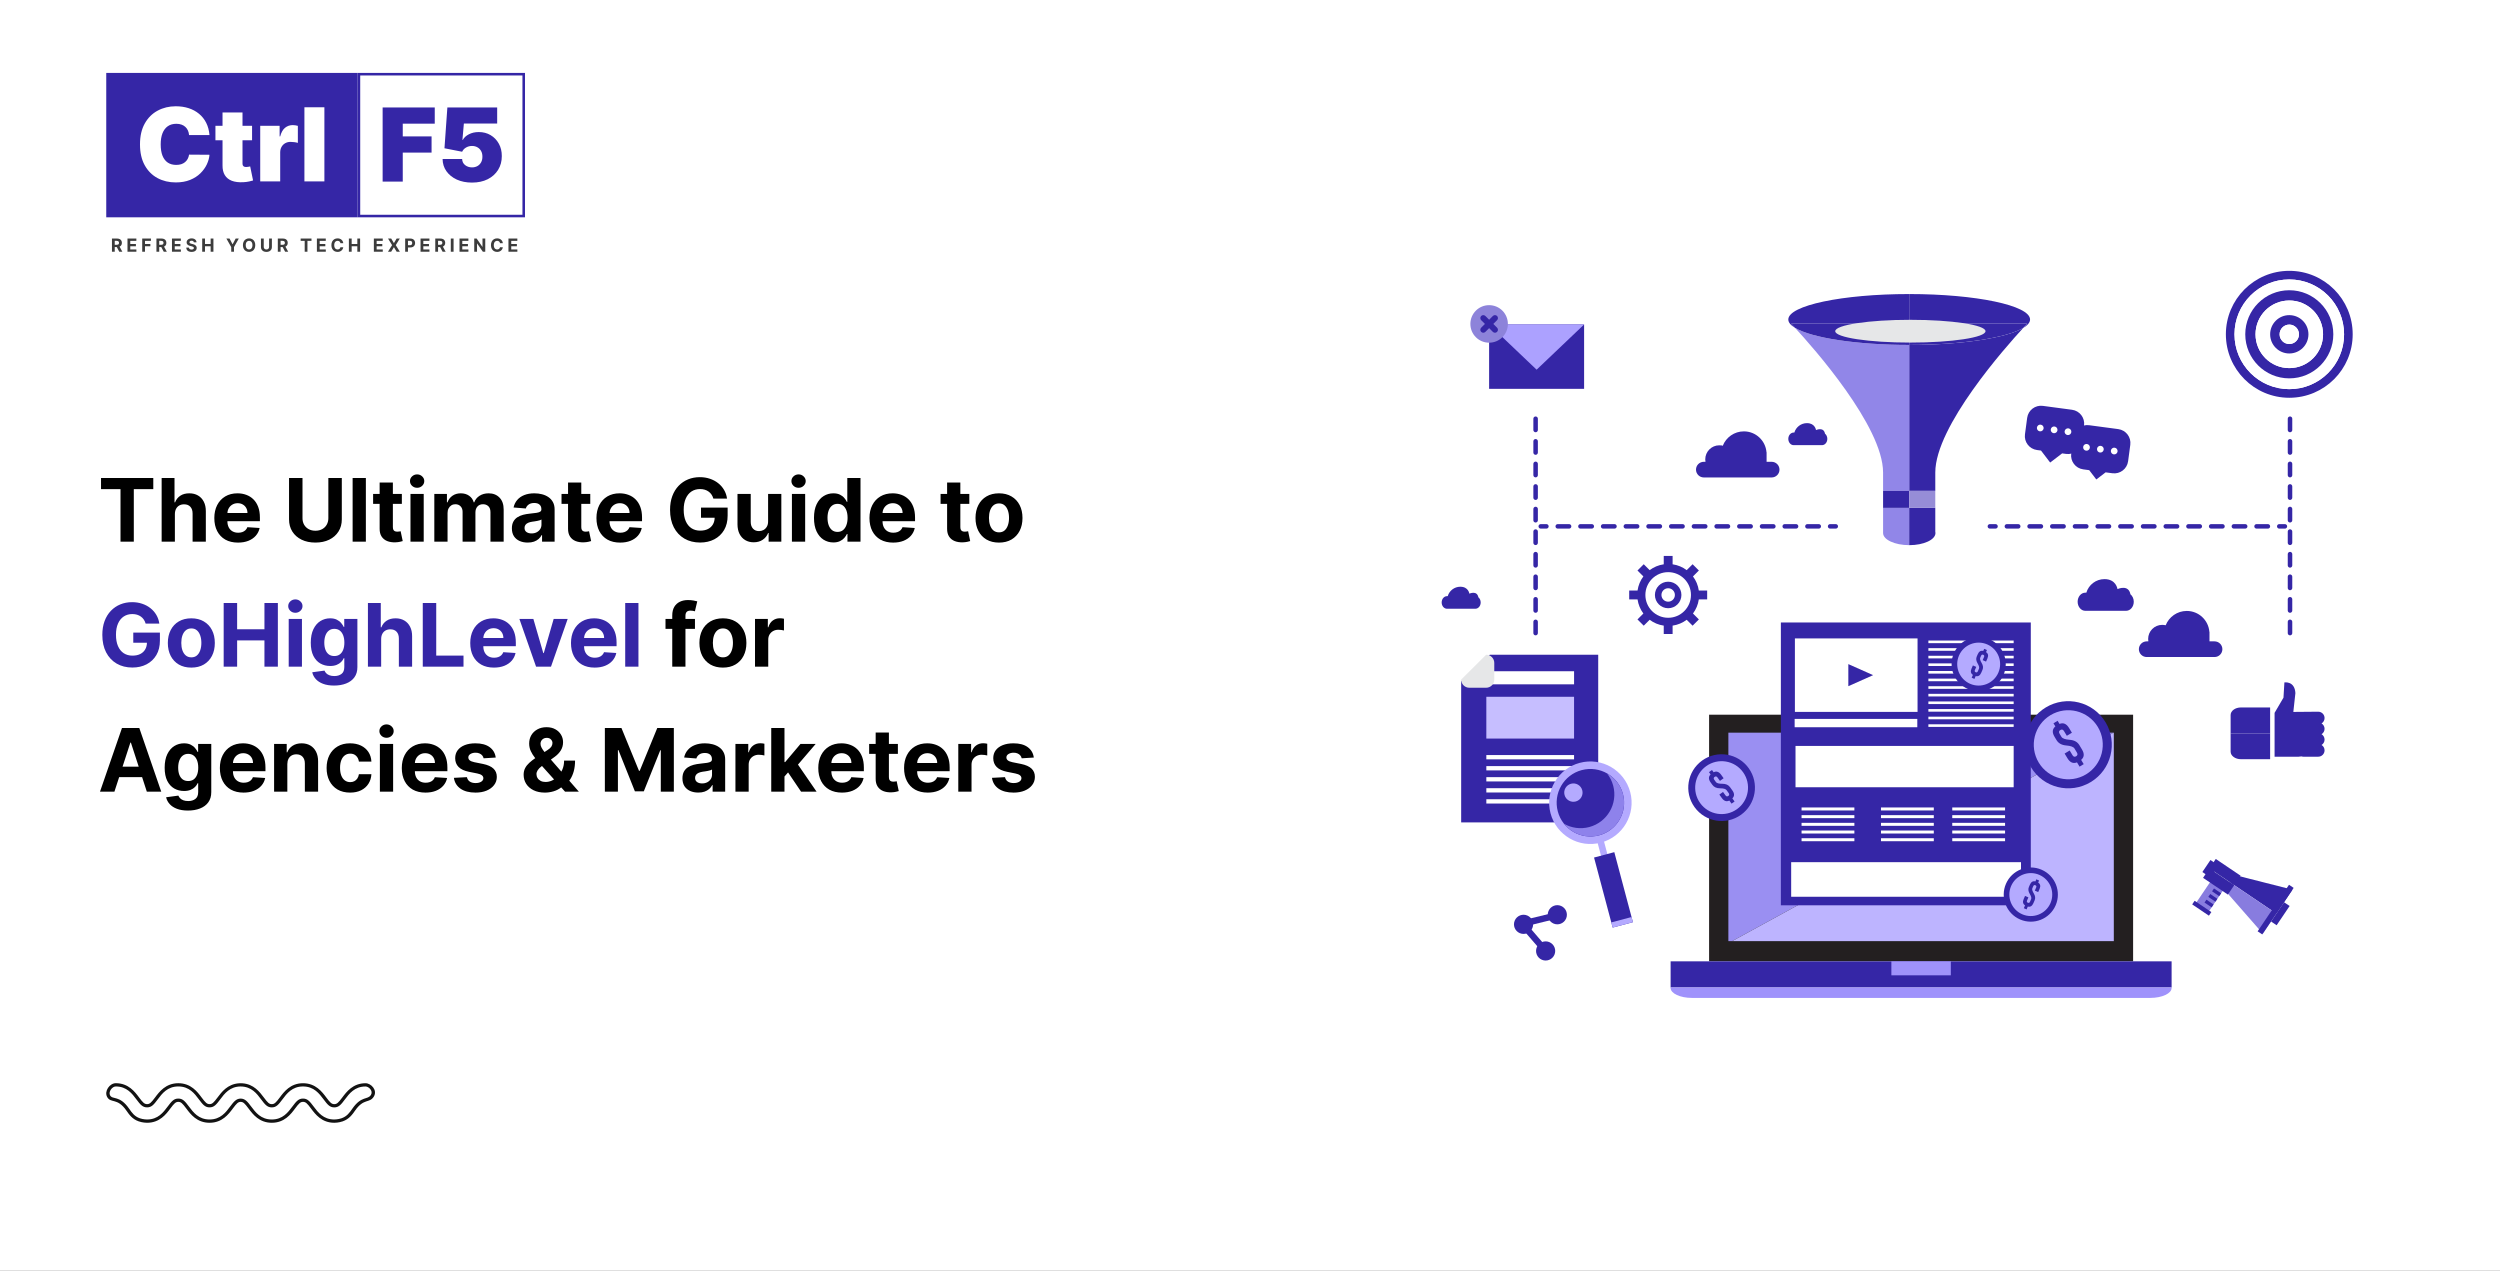 <svg width="1200" height="610" viewBox="0 0 1200 610" fill="none" xmlns="http://www.w3.org/2000/svg">
<rect x="0" y="0" width="1200" height="610" fill="#333333" stroke="none"/>
<g clip-path="url(#clip0_250_420)">
<rect width="1200" height="610" fill="white"/>
<path d="M183.663 87.154V51.572H208.682V59.356H193.323V65.472H207.153V73.255H193.323V87.154H183.663ZM226.551 87.641C223.817 87.641 221.391 87.16 219.271 86.199C217.163 85.226 215.501 83.888 214.285 82.185C213.08 80.483 212.466 78.525 212.443 76.313H221.825C221.86 77.541 222.335 78.519 223.25 79.249C224.176 79.979 225.277 80.344 226.551 80.344C227.535 80.344 228.404 80.135 229.157 79.718C229.91 79.29 230.5 78.687 230.929 77.911C231.357 77.135 231.566 76.232 231.554 75.201C231.566 74.159 231.357 73.255 230.929 72.491C230.5 71.715 229.91 71.118 229.157 70.701C228.404 70.272 227.535 70.058 226.551 70.058C225.531 70.058 224.587 70.307 223.719 70.805C222.862 71.292 222.23 71.969 221.825 72.838L213.346 71.17L214.736 51.572H238.643V59.286H222.659L221.964 67.139H222.172C222.728 66.062 223.69 65.17 225.056 64.464C226.423 63.746 228.01 63.387 229.817 63.387C231.937 63.387 233.825 63.879 235.481 64.863C237.149 65.848 238.463 67.209 239.425 68.946C240.398 70.672 240.878 72.664 240.867 74.923C240.878 77.402 240.288 79.602 239.095 81.525C237.913 83.436 236.251 84.936 234.108 86.025C231.966 87.102 229.446 87.641 226.551 87.641Z" fill="#3526A6"/>
<rect x="51" y="35" width="120.682" height="69.31" fill="#3526A6"/>
<rect x="172.291" y="35.612" width="79.095" height="68.087" stroke="#3526A6" stroke-width="1.223"/>
<path d="M100.554 64.838H90.755C90.686 64.028 90.5 63.292 90.199 62.632C89.909 61.972 89.504 61.404 88.983 60.929C88.473 60.443 87.854 60.072 87.124 59.817C86.394 59.551 85.566 59.418 84.639 59.418C83.018 59.418 81.645 59.812 80.522 60.599C79.41 61.387 78.564 62.516 77.985 63.987C77.418 65.458 77.134 67.225 77.134 69.286C77.134 71.464 77.424 73.288 78.003 74.759C78.593 76.218 79.445 77.319 80.556 78.06C81.668 78.79 83.006 79.155 84.57 79.155C85.462 79.155 86.261 79.044 86.968 78.825C87.674 78.593 88.288 78.263 88.809 77.834C89.33 77.406 89.753 76.89 90.078 76.288C90.413 75.674 90.639 74.985 90.755 74.22L100.554 74.29C100.438 75.796 100.015 77.33 99.286 78.894C98.556 80.446 97.519 81.882 96.176 83.203C94.844 84.511 93.193 85.566 91.224 86.365C89.255 87.164 86.968 87.564 84.361 87.564C81.095 87.564 78.165 86.863 75.57 85.461C72.987 84.06 70.943 81.998 69.437 79.276C67.943 76.554 67.196 73.224 67.196 69.286C67.196 65.325 67.96 61.989 69.489 59.279C71.018 56.557 73.08 54.501 75.674 53.111C78.269 51.71 81.165 51.009 84.361 51.009C86.609 51.009 88.676 51.316 90.564 51.93C92.452 52.544 94.108 53.441 95.533 54.623C96.957 55.792 98.104 57.234 98.973 58.949C99.842 60.663 100.369 62.626 100.554 64.838ZM120.99 60.391V67.34H103.408V60.391H120.99ZM106.813 53.997H116.403V78.494C116.403 78.865 116.467 79.178 116.594 79.433C116.722 79.676 116.919 79.861 117.185 79.989C117.452 80.104 117.793 80.162 118.21 80.162C118.5 80.162 118.836 80.127 119.218 80.058C119.612 79.989 119.901 79.931 120.087 79.884L121.476 86.625C121.048 86.753 120.434 86.909 119.635 87.094C118.847 87.28 117.909 87.401 116.82 87.459C114.62 87.575 112.772 87.349 111.278 86.782C109.784 86.203 108.66 85.293 107.907 84.054C107.155 82.815 106.79 81.263 106.813 79.398V53.997ZM124.903 87.077V60.391H134.216V65.464H134.494C134.98 63.588 135.751 62.215 136.805 61.346C137.87 60.478 139.115 60.043 140.54 60.043C140.957 60.043 141.368 60.078 141.774 60.148C142.191 60.205 142.59 60.292 142.972 60.408V68.591C142.497 68.429 141.913 68.308 141.218 68.226C140.523 68.145 139.926 68.105 139.428 68.105C138.49 68.105 137.644 68.319 136.891 68.748C136.15 69.165 135.565 69.755 135.137 70.52C134.708 71.273 134.494 72.159 134.494 73.178V87.077H124.903ZM155.707 51.495V87.077H146.117V51.495H155.707Z" fill="white"/>
<path d="M53.737 120.834V114.504H56.235C56.713 114.504 57.121 114.59 57.459 114.761C57.799 114.93 58.057 115.17 58.234 115.481C58.414 115.79 58.503 116.153 58.503 116.572C58.503 116.992 58.413 117.354 58.231 117.657C58.05 117.957 57.787 118.188 57.443 118.349C57.101 118.51 56.687 118.59 56.201 118.59H54.529V117.514H55.984C56.24 117.514 56.452 117.479 56.621 117.409C56.79 117.339 56.916 117.234 56.998 117.094C57.083 116.954 57.125 116.78 57.125 116.572C57.125 116.362 57.083 116.184 56.998 116.04C56.916 115.896 56.789 115.787 56.618 115.713C56.449 115.636 56.236 115.598 55.978 115.598H55.076V120.834H53.737ZM57.156 117.953L58.729 120.834H57.252L55.712 117.953H57.156ZM61.19 120.834V114.504H65.455V115.607H62.528V117.116H65.235V118.219H62.528V119.73H65.467V120.834H61.19ZM68.259 120.834V114.504H72.45V115.607H69.597V117.116H72.172V118.219H69.597V120.834H68.259ZM75.091 120.834V114.504H77.588C78.066 114.504 78.474 114.59 78.812 114.761C79.152 114.93 79.411 115.17 79.588 115.481C79.767 115.79 79.857 116.153 79.857 116.572C79.857 116.992 79.766 117.354 79.585 117.657C79.403 117.957 79.141 118.188 78.797 118.349C78.455 118.51 78.04 118.59 77.554 118.59H75.882V117.514H77.338C77.593 117.514 77.806 117.479 77.975 117.409C78.144 117.339 78.269 117.234 78.352 117.094C78.436 116.954 78.478 116.78 78.478 116.572C78.478 116.362 78.436 116.184 78.352 116.04C78.269 115.896 78.142 115.787 77.971 115.713C77.802 115.636 77.589 115.598 77.332 115.598H76.429V120.834H75.091ZM78.509 117.953L80.082 120.834H78.605L77.066 117.953H78.509ZM82.543 120.834V114.504H86.808V115.607H83.881V117.116H86.589V118.219H83.881V119.73H86.82V120.834H82.543ZM93.046 116.324C93.022 116.075 92.916 115.881 92.728 115.743C92.541 115.605 92.286 115.536 91.965 115.536C91.746 115.536 91.562 115.567 91.412 115.629C91.261 115.689 91.146 115.772 91.065 115.879C90.987 115.987 90.948 116.108 90.948 116.244C90.944 116.357 90.968 116.456 91.019 116.541C91.073 116.625 91.146 116.698 91.238 116.76C91.331 116.82 91.438 116.873 91.56 116.918C91.681 116.961 91.811 116.998 91.949 117.029L92.518 117.165C92.794 117.227 93.047 117.309 93.278 117.412C93.509 117.515 93.709 117.642 93.878 117.793C94.047 117.943 94.178 118.12 94.27 118.324C94.365 118.528 94.413 118.762 94.416 119.026C94.413 119.413 94.315 119.749 94.119 120.033C93.925 120.315 93.645 120.535 93.278 120.692C92.913 120.846 92.474 120.923 91.959 120.923C91.448 120.923 91.002 120.845 90.623 120.688C90.246 120.532 89.952 120.3 89.739 119.993C89.529 119.684 89.419 119.302 89.409 118.846H90.704C90.718 119.059 90.779 119.236 90.886 119.378C90.995 119.518 91.141 119.624 91.322 119.696C91.505 119.766 91.712 119.801 91.943 119.801C92.17 119.801 92.367 119.768 92.533 119.703C92.702 119.637 92.833 119.545 92.926 119.427C93.019 119.31 93.065 119.175 93.065 119.023C93.065 118.88 93.023 118.761 92.938 118.664C92.856 118.567 92.734 118.485 92.573 118.417C92.415 118.349 92.22 118.287 91.989 118.231L91.3 118.058C90.767 117.928 90.345 117.726 90.036 117.449C89.727 117.173 89.574 116.801 89.576 116.334C89.574 115.95 89.676 115.616 89.882 115.329C90.09 115.043 90.375 114.819 90.738 114.659C91.1 114.498 91.512 114.418 91.974 114.418C92.444 114.418 92.854 114.498 93.204 114.659C93.556 114.819 93.83 115.043 94.026 115.329C94.222 115.616 94.323 115.947 94.329 116.324H93.046ZM97.056 120.834V114.504H98.395V117.116H101.111V114.504H102.446V120.834H101.111V118.219H98.395V120.834H97.056ZM108.674 114.504H110.173L111.617 117.23H111.679L113.122 114.504H114.621L112.312 118.596V120.834H110.983V118.596L108.674 114.504ZM122.527 117.669C122.527 118.359 122.396 118.946 122.134 119.431C121.874 119.915 121.52 120.285 121.071 120.54C120.624 120.794 120.121 120.92 119.563 120.92C119 120.92 118.495 120.792 118.048 120.537C117.601 120.281 117.248 119.912 116.988 119.427C116.728 118.943 116.599 118.357 116.599 117.669C116.599 116.979 116.728 116.391 116.988 115.907C117.248 115.423 117.601 115.054 118.048 114.801C118.495 114.545 119 114.418 119.563 114.418C120.121 114.418 120.624 114.545 121.071 114.801C121.52 115.054 121.874 115.423 122.134 115.907C122.396 116.391 122.527 116.979 122.527 117.669ZM121.17 117.669C121.17 117.222 121.103 116.845 120.969 116.538C120.837 116.231 120.65 115.998 120.409 115.839C120.168 115.681 119.886 115.601 119.563 115.601C119.239 115.601 118.957 115.681 118.716 115.839C118.475 115.998 118.287 116.231 118.153 116.538C118.021 116.845 117.955 117.222 117.955 117.669C117.955 118.116 118.021 118.493 118.153 118.8C118.287 119.107 118.475 119.34 118.716 119.499C118.957 119.657 119.239 119.737 119.563 119.737C119.886 119.737 120.168 119.657 120.409 119.499C120.65 119.34 120.837 119.107 120.969 118.8C121.103 118.493 121.17 118.116 121.17 117.669ZM129.168 114.504H130.506V118.615C130.506 119.076 130.396 119.48 130.176 119.826C129.957 120.172 129.651 120.442 129.258 120.636C128.864 120.827 128.406 120.923 127.882 120.923C127.357 120.923 126.898 120.827 126.504 120.636C126.11 120.442 125.804 120.172 125.586 119.826C125.368 119.48 125.258 119.076 125.258 118.615V114.504H126.597V118.5C126.597 118.741 126.649 118.956 126.754 119.143C126.861 119.331 127.012 119.478 127.206 119.585C127.399 119.692 127.625 119.746 127.882 119.746C128.142 119.746 128.368 119.692 128.559 119.585C128.753 119.478 128.902 119.331 129.007 119.143C129.115 118.956 129.168 118.741 129.168 118.5V114.504ZM133.348 120.834V114.504H135.845C136.323 114.504 136.731 114.59 137.069 114.761C137.409 114.93 137.668 115.17 137.845 115.481C138.024 115.79 138.114 116.153 138.114 116.572C138.114 116.992 138.023 117.354 137.842 117.657C137.66 117.957 137.398 118.188 137.054 118.349C136.712 118.51 136.298 118.59 135.811 118.59H134.139V117.514H135.595C135.85 117.514 136.063 117.479 136.232 117.409C136.401 117.339 136.526 117.234 136.609 117.094C136.693 116.954 136.735 116.78 136.735 116.572C136.735 116.362 136.693 116.184 136.609 116.04C136.526 115.896 136.399 115.787 136.228 115.713C136.06 115.636 135.846 115.598 135.589 115.598H134.686V120.834H133.348ZM136.766 117.953L138.339 120.834H136.862L135.323 117.953H136.766ZM144.314 115.607V114.504H149.512V115.607H147.575V120.834H146.252V115.607H144.314ZM152.109 120.834V114.504H156.374V115.607H153.447V117.116H156.155V118.219H153.447V119.73H156.387V120.834H152.109ZM164.764 116.72H163.41C163.385 116.545 163.335 116.389 163.258 116.253C163.182 116.115 163.084 115.998 162.965 115.901C162.845 115.804 162.707 115.73 162.551 115.679C162.396 115.627 162.228 115.601 162.047 115.601C161.719 115.601 161.434 115.683 161.191 115.845C160.948 116.006 160.759 116.241 160.625 116.55C160.491 116.857 160.424 117.23 160.424 117.669C160.424 118.12 160.491 118.499 160.625 118.806C160.761 119.113 160.951 119.345 161.194 119.502C161.437 119.658 161.718 119.737 162.038 119.737C162.217 119.737 162.383 119.713 162.535 119.665C162.69 119.618 162.827 119.549 162.946 119.458C163.066 119.366 163.165 119.253 163.243 119.121C163.323 118.99 163.379 118.839 163.41 118.67L164.764 118.676C164.729 118.967 164.641 119.247 164.501 119.517C164.363 119.785 164.176 120.025 163.942 120.237C163.709 120.447 163.431 120.614 163.107 120.738C162.786 120.859 162.422 120.92 162.016 120.92C161.451 120.92 160.947 120.792 160.502 120.537C160.059 120.281 159.708 119.912 159.451 119.427C159.195 118.943 159.068 118.357 159.068 117.669C159.068 116.979 159.197 116.391 159.457 115.907C159.717 115.423 160.069 115.054 160.514 114.801C160.959 114.545 161.46 114.418 162.016 114.418C162.383 114.418 162.723 114.469 163.036 114.572C163.351 114.675 163.63 114.826 163.874 115.023C164.117 115.219 164.314 115.459 164.467 115.743C164.621 116.028 164.72 116.353 164.764 116.72ZM167.464 120.834V114.504H168.802V117.116H171.519V114.504H172.854V120.834H171.519V118.219H168.802V120.834H167.464ZM179.453 120.834V114.504H183.718V115.607H180.791V117.116H183.499V118.219H180.791V119.73H183.73V120.834H179.453ZM187.777 114.504L189.054 116.661H189.103L190.386 114.504H191.897L189.966 117.669L191.94 120.834H190.401L189.103 118.673H189.054L187.756 120.834H186.223L188.204 117.669L186.26 114.504H187.777ZM194.485 120.834V114.504H196.982C197.462 114.504 197.871 114.596 198.209 114.779C198.547 114.96 198.804 115.213 198.981 115.536C199.161 115.858 199.25 116.229 199.25 116.649C199.25 117.069 199.16 117.44 198.978 117.762C198.797 118.083 198.534 118.333 198.19 118.513C197.848 118.692 197.434 118.782 196.948 118.782H195.356V117.709H196.731C196.989 117.709 197.201 117.665 197.368 117.576C197.537 117.486 197.663 117.361 197.745 117.202C197.83 117.041 197.872 116.857 197.872 116.649C197.872 116.439 197.83 116.255 197.745 116.099C197.663 115.94 197.537 115.818 197.368 115.731C197.199 115.642 196.985 115.598 196.725 115.598H195.823V120.834H194.485ZM201.86 120.834V114.504H206.125V115.607H203.198V117.116H205.906V118.219H203.198V119.73H206.138V120.834H201.86ZM208.93 120.834V114.504H211.427C211.905 114.504 212.313 114.59 212.651 114.761C212.991 114.93 213.25 115.17 213.427 115.481C213.606 115.79 213.696 116.153 213.696 116.572C213.696 116.992 213.605 117.354 213.424 117.657C213.242 117.957 212.98 118.188 212.636 118.349C212.294 118.51 211.879 118.59 211.393 118.59H209.721V117.514H211.177C211.432 117.514 211.644 117.479 211.813 117.409C211.982 117.339 212.108 117.234 212.191 117.094C212.275 116.954 212.317 116.78 212.317 116.572C212.317 116.362 212.275 116.184 212.191 116.04C212.108 115.896 211.981 115.787 211.81 115.713C211.641 115.636 211.428 115.598 211.171 115.598H210.268V120.834H208.93ZM212.348 117.953L213.921 120.834H212.444L210.905 117.953H212.348ZM217.72 114.504V120.834H216.382V114.504H217.72ZM220.562 120.834V114.504H224.827V115.607H221.9V117.116H224.608V118.219H221.9V119.73H224.839V120.834H220.562ZM232.926 114.504V120.834H231.77L229.016 116.85H228.97V120.834H227.632V114.504H228.806L231.538 118.485H231.594V114.504H232.926ZM241.357 116.72H240.003C239.978 116.545 239.928 116.389 239.852 116.253C239.776 116.115 239.678 115.998 239.558 115.901C239.439 115.804 239.301 115.73 239.144 115.679C238.989 115.627 238.822 115.601 238.64 115.601C238.313 115.601 238.027 115.683 237.784 115.845C237.541 116.006 237.352 116.241 237.219 116.55C237.085 116.857 237.018 117.23 237.018 117.669C237.018 118.12 237.085 118.499 237.219 118.806C237.355 119.113 237.544 119.345 237.787 119.502C238.03 119.658 238.312 119.737 238.631 119.737C238.81 119.737 238.976 119.713 239.129 119.665C239.283 119.618 239.42 119.549 239.54 119.458C239.659 119.366 239.758 119.253 239.836 119.121C239.917 118.99 239.972 118.839 240.003 118.67L241.357 118.676C241.322 118.967 241.234 119.247 241.094 119.517C240.956 119.785 240.77 120.025 240.535 120.237C240.302 120.447 240.024 120.614 239.7 120.738C239.379 120.859 239.015 120.92 238.609 120.92C238.045 120.92 237.54 120.792 237.095 120.537C236.652 120.281 236.302 119.912 236.044 119.427C235.789 118.943 235.661 118.357 235.661 117.669C235.661 116.979 235.791 116.391 236.05 115.907C236.31 115.423 236.662 115.054 237.107 114.801C237.552 114.545 238.053 114.418 238.609 114.418C238.976 114.418 239.316 114.469 239.629 114.572C239.944 114.675 240.224 114.826 240.467 115.023C240.71 115.219 240.908 115.459 241.06 115.743C241.215 116.028 241.314 116.353 241.357 116.72ZM244.057 120.834V114.504H248.322V115.607H245.395V117.116H248.103V118.219H245.395V119.73H248.335V120.834H244.057Z" fill="#3C3C3C"/>
<path d="M48.492 234.779V229.455H73.578V234.779H64.227V260H57.843V234.779H48.492ZM83.944 246.756V260H77.59V229.455H83.765V241.133H84.033C84.55 239.781 85.386 238.722 86.539 237.956C87.692 237.18 89.139 236.793 90.879 236.793C92.47 236.793 93.857 237.141 95.04 237.837C96.234 238.523 97.158 239.512 97.815 240.805C98.481 242.087 98.809 243.624 98.799 245.413V260H92.445V246.547C92.455 245.135 92.097 244.036 91.371 243.251C90.656 242.465 89.651 242.072 88.359 242.072C87.494 242.072 86.728 242.256 86.062 242.624C85.406 242.992 84.888 243.529 84.511 244.235C84.143 244.931 83.954 245.771 83.944 246.756ZM114.24 260.447C111.883 260.447 109.855 259.97 108.154 259.016C106.464 258.051 105.161 256.689 104.247 254.929C103.332 253.159 102.874 251.066 102.874 248.65C102.874 246.293 103.332 244.225 104.247 242.445C105.161 240.665 106.449 239.278 108.11 238.284C109.78 237.29 111.739 236.793 113.986 236.793C115.497 236.793 116.904 237.036 118.207 237.523C119.519 238.001 120.663 238.722 121.637 239.686C122.622 240.651 123.387 241.864 123.934 243.325C124.481 244.777 124.754 246.477 124.754 248.426V250.171H105.41V246.234H118.774C118.774 245.319 118.575 244.509 118.177 243.803C117.779 243.097 117.227 242.545 116.521 242.147C115.825 241.739 115.015 241.536 114.09 241.536C113.126 241.536 112.271 241.759 111.525 242.207C110.789 242.644 110.213 243.236 109.795 243.982C109.377 244.717 109.164 245.538 109.154 246.442V250.186C109.154 251.32 109.362 252.299 109.78 253.124C110.208 253.95 110.809 254.586 111.585 255.033C112.36 255.481 113.28 255.705 114.344 255.705C115.05 255.705 115.696 255.605 116.283 255.406C116.869 255.207 117.372 254.909 117.789 254.511C118.207 254.114 118.525 253.626 118.744 253.05L124.62 253.438C124.322 254.849 123.71 256.082 122.786 257.136C121.871 258.18 120.688 258.996 119.236 259.582C117.794 260.159 116.129 260.447 114.24 260.447ZM157.608 229.455H164.066V249.291C164.066 251.518 163.534 253.467 162.47 255.138C161.416 256.808 159.94 258.111 158.04 259.045C156.141 259.97 153.929 260.433 151.403 260.433C148.868 260.433 146.651 259.97 144.751 259.045C142.852 258.111 141.376 256.808 140.322 255.138C139.268 253.467 138.741 251.518 138.741 249.291V229.455H145.199V248.739C145.199 249.903 145.452 250.937 145.96 251.842C146.477 252.746 147.202 253.457 148.137 253.974C149.072 254.491 150.161 254.75 151.403 254.75C152.656 254.75 153.745 254.491 154.67 253.974C155.604 253.457 156.325 252.746 156.832 251.842C157.349 250.937 157.608 249.903 157.608 248.739V229.455ZM175.614 229.455V260H169.26V229.455H175.614ZM192.889 237.091V241.864H179.093V237.091H192.889ZM182.225 231.602H188.578V252.96C188.578 253.547 188.668 254.004 188.847 254.332C189.026 254.651 189.275 254.874 189.593 255.004C189.921 255.133 190.299 255.197 190.726 255.197C191.025 255.197 191.323 255.173 191.621 255.123C191.919 255.063 192.148 255.018 192.307 254.989L193.306 259.717C192.988 259.816 192.541 259.93 191.964 260.06C191.387 260.199 190.686 260.283 189.861 260.313C188.33 260.373 186.988 260.169 185.834 259.702C184.691 259.234 183.801 258.509 183.164 257.524C182.528 256.54 182.215 255.297 182.225 253.795V231.602ZM197.028 260V237.091H203.381V260H197.028ZM200.219 234.138C199.275 234.138 198.464 233.825 197.788 233.198C197.122 232.562 196.789 231.801 196.789 230.916C196.789 230.041 197.122 229.29 197.788 228.664C198.464 228.028 199.275 227.71 200.219 227.71C201.164 227.71 201.969 228.028 202.636 228.664C203.312 229.29 203.65 230.041 203.65 230.916C203.65 231.801 203.312 232.562 202.636 233.198C201.969 233.825 201.164 234.138 200.219 234.138ZM208.471 260V237.091H214.526V241.133H214.795C215.272 239.79 216.068 238.732 217.181 237.956C218.295 237.18 219.627 236.793 221.178 236.793C222.749 236.793 224.087 237.185 225.191 237.971C226.294 238.746 227.03 239.8 227.398 241.133H227.637C228.104 239.82 228.949 238.771 230.172 237.986C231.405 237.19 232.862 236.793 234.542 236.793C236.68 236.793 238.415 237.474 239.747 238.836C241.09 240.188 241.761 242.107 241.761 244.593V260H235.422V245.846C235.422 244.573 235.084 243.619 234.408 242.982C233.732 242.346 232.887 242.028 231.872 242.028C230.719 242.028 229.819 242.396 229.173 243.131C228.526 243.857 228.203 244.817 228.203 246.01V260H222.044V245.712C222.044 244.588 221.72 243.693 221.074 243.027C220.438 242.361 219.597 242.028 218.553 242.028C217.847 242.028 217.211 242.207 216.644 242.565C216.088 242.913 215.645 243.405 215.317 244.041C214.989 244.668 214.825 245.403 214.825 246.249V260H208.471ZM253.312 260.433C251.851 260.433 250.548 260.179 249.405 259.672C248.261 259.155 247.356 258.394 246.69 257.39C246.034 256.376 245.706 255.113 245.706 253.602C245.706 252.329 245.939 251.26 246.407 250.395C246.874 249.53 247.51 248.834 248.316 248.307C249.121 247.78 250.036 247.382 251.06 247.114C252.094 246.845 253.178 246.656 254.312 246.547C255.644 246.408 256.718 246.278 257.533 246.159C258.349 246.03 258.94 245.841 259.308 245.592C259.676 245.344 259.86 244.976 259.86 244.489V244.399C259.86 243.455 259.562 242.724 258.965 242.207C258.378 241.69 257.543 241.431 256.459 241.431C255.316 241.431 254.406 241.685 253.73 242.192C253.054 242.689 252.606 243.315 252.388 244.071L246.511 243.594C246.809 242.202 247.396 240.999 248.271 239.984C249.146 238.96 250.275 238.175 251.657 237.628C253.049 237.071 254.66 236.793 256.489 236.793C257.762 236.793 258.98 236.942 260.143 237.24C261.317 237.538 262.356 238.001 263.26 238.627C264.175 239.254 264.896 240.059 265.423 241.043C265.95 242.018 266.214 243.186 266.214 244.548V260H260.188V256.823H260.009C259.641 257.539 259.149 258.17 258.532 258.717C257.916 259.254 257.175 259.677 256.31 259.985C255.445 260.283 254.446 260.433 253.312 260.433ZM255.132 256.048C256.067 256.048 256.892 255.864 257.608 255.496C258.324 255.118 258.885 254.611 259.293 253.974C259.701 253.338 259.905 252.617 259.905 251.812V249.381C259.706 249.51 259.432 249.629 259.084 249.739C258.746 249.838 258.363 249.933 257.936 250.022C257.508 250.102 257.081 250.176 256.653 250.246C256.226 250.305 255.838 250.36 255.49 250.41C254.744 250.519 254.093 250.693 253.536 250.932C252.979 251.17 252.547 251.494 252.238 251.901C251.93 252.299 251.776 252.796 251.776 253.393C251.776 254.258 252.089 254.919 252.716 255.376C253.352 255.824 254.157 256.048 255.132 256.048ZM283.328 237.091V241.864H269.532V237.091H283.328ZM272.664 231.602H279.018V252.96C279.018 253.547 279.107 254.004 279.286 254.332C279.465 254.651 279.714 254.874 280.032 255.004C280.36 255.133 280.738 255.197 281.166 255.197C281.464 255.197 281.762 255.173 282.061 255.123C282.359 255.063 282.588 255.018 282.747 254.989L283.746 259.717C283.428 259.816 282.98 259.93 282.404 260.06C281.827 260.199 281.126 260.283 280.301 260.313C278.769 260.373 277.427 260.169 276.274 259.702C275.13 259.234 274.24 258.509 273.604 257.524C272.968 256.54 272.654 255.297 272.664 253.795V231.602ZM297.661 260.447C295.305 260.447 293.276 259.97 291.576 259.016C289.886 258.051 288.583 256.689 287.669 254.929C286.754 253.159 286.296 251.066 286.296 248.65C286.296 246.293 286.754 244.225 287.669 242.445C288.583 240.665 289.871 239.278 291.531 238.284C293.202 237.29 295.161 236.793 297.408 236.793C298.919 236.793 300.326 237.036 301.629 237.523C302.941 238.001 304.085 238.722 305.059 239.686C306.044 240.651 306.809 241.864 307.356 243.325C307.903 244.777 308.176 246.477 308.176 248.426V250.171H288.832V246.234H302.195C302.195 245.319 301.997 244.509 301.599 243.803C301.201 243.097 300.649 242.545 299.943 242.147C299.247 241.739 298.437 241.536 297.512 241.536C296.548 241.536 295.693 241.759 294.947 242.207C294.211 242.644 293.634 243.236 293.217 243.982C292.799 244.717 292.585 245.538 292.575 246.442V250.186C292.575 251.32 292.784 252.299 293.202 253.124C293.629 253.95 294.231 254.586 295.007 255.033C295.782 255.481 296.702 255.705 297.766 255.705C298.472 255.705 299.118 255.605 299.705 255.406C300.291 255.207 300.794 254.909 301.211 254.511C301.629 254.114 301.947 253.626 302.166 253.05L308.042 253.438C307.744 254.849 307.132 256.082 306.208 257.136C305.293 258.18 304.11 258.996 302.658 259.582C301.216 260.159 299.551 260.447 297.661 260.447ZM342.417 239.328C342.208 238.602 341.915 237.961 341.537 237.404C341.159 236.837 340.697 236.36 340.15 235.972C339.613 235.575 338.996 235.271 338.3 235.062C337.614 234.854 336.854 234.749 336.018 234.749C334.457 234.749 333.085 235.137 331.902 235.913C330.729 236.688 329.814 237.817 329.158 239.298C328.501 240.77 328.173 242.57 328.173 244.697C328.173 246.825 328.496 248.635 329.143 250.126C329.789 251.618 330.704 252.756 331.887 253.542C333.07 254.317 334.467 254.705 336.078 254.705C337.54 254.705 338.788 254.447 339.822 253.93C340.866 253.403 341.661 252.662 342.208 251.707C342.765 250.753 343.043 249.624 343.043 248.322L344.356 248.516H336.481V243.653H349.263V247.501C349.263 250.186 348.696 252.493 347.562 254.422C346.429 256.341 344.868 257.822 342.879 258.866C340.891 259.901 338.614 260.418 336.048 260.418C333.185 260.418 330.669 259.786 328.501 258.523C326.334 257.251 324.643 255.446 323.43 253.109C322.227 250.763 321.626 247.979 321.626 244.757C321.626 242.281 321.984 240.074 322.7 238.135C323.425 236.186 324.44 234.536 325.742 233.183C327.045 231.831 328.561 230.802 330.291 230.096C332.021 229.39 333.896 229.037 335.914 229.037C337.644 229.037 339.255 229.29 340.746 229.798C342.238 230.295 343.56 231.001 344.714 231.915C345.877 232.83 346.827 233.919 347.562 235.182C348.298 236.435 348.771 237.817 348.979 239.328H342.417ZM368.686 250.246V237.091H375.039V260H368.939V255.839H368.7C368.183 257.181 367.323 258.26 366.12 259.075C364.927 259.891 363.47 260.298 361.75 260.298C360.219 260.298 358.872 259.95 357.708 259.254C356.545 258.558 355.635 257.569 354.979 256.286C354.333 255.004 354.004 253.467 353.994 251.678V237.091H360.348V250.544C360.358 251.896 360.721 252.965 361.437 253.751C362.153 254.536 363.112 254.929 364.316 254.929C365.081 254.929 365.797 254.755 366.463 254.407C367.129 254.049 367.666 253.522 368.074 252.826C368.492 252.13 368.695 251.27 368.686 250.246ZM380.121 260V237.091H386.475V260H380.121ZM383.313 234.138C382.369 234.138 381.558 233.825 380.882 233.198C380.216 232.562 379.883 231.801 379.883 230.916C379.883 230.041 380.216 229.29 380.882 228.664C381.558 228.028 382.369 227.71 383.313 227.71C384.258 227.71 385.063 228.028 385.729 228.664C386.406 229.29 386.744 230.041 386.744 230.916C386.744 231.801 386.406 232.562 385.729 233.198C385.063 233.825 384.258 234.138 383.313 234.138ZM400.007 260.373C398.267 260.373 396.691 259.925 395.279 259.031C393.877 258.126 392.763 256.798 391.938 255.048C391.122 253.288 390.715 251.131 390.715 248.575C390.715 245.95 391.137 243.768 391.982 242.028C392.828 240.278 393.951 238.97 395.353 238.105C396.765 237.23 398.311 236.793 399.992 236.793C401.274 236.793 402.343 237.011 403.198 237.449C404.063 237.876 404.759 238.413 405.286 239.06C405.823 239.696 406.231 240.322 406.509 240.939H406.703V229.455H413.042V260H406.778V256.331H406.509C406.211 256.967 405.789 257.599 405.242 258.225C404.705 258.842 404.004 259.354 403.139 259.761C402.284 260.169 401.24 260.373 400.007 260.373ZM402.02 255.317C403.044 255.317 403.909 255.038 404.615 254.482C405.331 253.915 405.878 253.124 406.256 252.11C406.644 251.096 406.838 249.908 406.838 248.545C406.838 247.183 406.649 246 406.271 244.996C405.893 243.991 405.346 243.216 404.63 242.669C403.914 242.122 403.044 241.849 402.02 241.849C400.976 241.849 400.096 242.132 399.38 242.699C398.664 243.266 398.122 244.051 397.754 245.055C397.387 246.06 397.203 247.223 397.203 248.545C397.203 249.878 397.387 251.056 397.754 252.08C398.132 253.094 398.674 253.89 399.38 254.467C400.096 255.033 400.976 255.317 402.02 255.317ZM428.706 260.447C426.35 260.447 424.321 259.97 422.621 259.016C420.931 258.051 419.628 256.689 418.713 254.929C417.799 253.159 417.341 251.066 417.341 248.65C417.341 246.293 417.799 244.225 418.713 242.445C419.628 240.665 420.916 239.278 422.576 238.284C424.247 237.29 426.206 236.793 428.453 236.793C429.964 236.793 431.371 237.036 432.674 237.523C433.986 238.001 435.13 238.722 436.104 239.686C437.088 240.651 437.854 241.864 438.401 243.325C438.948 244.777 439.221 246.477 439.221 248.426V250.171H419.877V246.234H433.24C433.24 245.319 433.042 244.509 432.644 243.803C432.246 243.097 431.694 242.545 430.988 242.147C430.292 241.739 429.482 241.536 428.557 241.536C427.593 241.536 426.738 241.759 425.992 242.207C425.256 242.644 424.679 243.236 424.262 243.982C423.844 244.717 423.63 245.538 423.62 246.442V250.186C423.62 251.32 423.829 252.299 424.247 253.124C424.674 253.95 425.276 254.586 426.051 255.033C426.827 255.481 427.747 255.705 428.811 255.705C429.517 255.705 430.163 255.605 430.75 255.406C431.336 255.207 431.838 254.909 432.256 254.511C432.674 254.114 432.992 253.626 433.211 253.05L439.087 253.438C438.789 254.849 438.177 256.082 437.252 257.136C436.338 258.18 435.154 258.996 433.703 259.582C432.261 260.159 430.596 260.447 428.706 260.447ZM465.274 237.091V241.864H451.477V237.091H465.274ZM454.61 231.602H460.963V252.96C460.963 253.547 461.053 254.004 461.232 254.332C461.411 254.651 461.659 254.874 461.977 255.004C462.306 255.133 462.683 255.197 463.111 255.197C463.409 255.197 463.708 255.173 464.006 255.123C464.304 255.063 464.533 255.018 464.692 254.989L465.691 259.717C465.373 259.816 464.926 259.93 464.349 260.06C463.772 260.199 463.071 260.283 462.246 260.313C460.715 260.373 459.372 260.169 458.219 259.702C457.075 259.234 456.186 258.509 455.549 257.524C454.913 256.54 454.6 255.297 454.61 253.795V231.602ZM479.517 260.447C477.2 260.447 475.197 259.955 473.507 258.971C471.826 257.977 470.529 256.594 469.614 254.825C468.699 253.045 468.242 250.982 468.242 248.635C468.242 246.268 468.699 244.2 469.614 242.43C470.529 240.651 471.826 239.268 473.507 238.284C475.197 237.29 477.2 236.793 479.517 236.793C481.834 236.793 483.833 237.29 485.513 238.284C487.203 239.268 488.506 240.651 489.421 242.43C490.335 244.2 490.793 246.268 490.793 248.635C490.793 250.982 490.335 253.045 489.421 254.825C488.506 256.594 487.203 257.977 485.513 258.971C483.833 259.955 481.834 260.447 479.517 260.447ZM479.547 255.526C480.601 255.526 481.481 255.227 482.187 254.631C482.893 254.024 483.425 253.199 483.783 252.155C484.151 251.111 484.335 249.923 484.335 248.59C484.335 247.258 484.151 246.07 483.783 245.026C483.425 243.982 482.893 243.156 482.187 242.55C481.481 241.943 480.601 241.64 479.547 241.64C478.483 241.64 477.588 241.943 476.862 242.55C476.146 243.156 475.605 243.982 475.237 245.026C474.879 246.07 474.7 247.258 474.7 248.59C474.7 249.923 474.879 251.111 475.237 252.155C475.605 253.199 476.146 254.024 476.862 254.631C477.588 255.227 478.483 255.526 479.547 255.526ZM333.584 297.091V301.864H319.444V297.091H333.584ZM322.681 320V295.435C322.681 293.775 323.004 292.398 323.65 291.304C324.307 290.21 325.202 289.39 326.335 288.843C327.469 288.296 328.756 288.023 330.198 288.023C331.172 288.023 332.062 288.097 332.868 288.246C333.683 288.396 334.29 288.53 334.687 288.649L333.554 293.422C333.305 293.342 332.997 293.268 332.629 293.198C332.271 293.129 331.903 293.094 331.525 293.094C330.591 293.094 329.939 293.312 329.572 293.75C329.204 294.178 329.02 294.779 329.02 295.555V320H322.681ZM346.996 320.447C344.679 320.447 342.675 319.955 340.985 318.971C339.305 317.977 338.007 316.594 337.092 314.825C336.178 313.045 335.72 310.982 335.72 308.635C335.72 306.268 336.178 304.2 337.092 302.43C338.007 300.651 339.305 299.268 340.985 298.284C342.675 297.29 344.679 296.793 346.996 296.793C349.312 296.793 351.311 297.29 352.991 298.284C354.682 299.268 355.984 300.651 356.899 302.43C357.814 304.2 358.271 306.268 358.271 308.635C358.271 310.982 357.814 313.045 356.899 314.825C355.984 316.594 354.682 317.977 352.991 318.971C351.311 319.955 349.312 320.447 346.996 320.447ZM347.026 315.526C348.08 315.526 348.96 315.227 349.665 314.631C350.371 314.024 350.903 313.199 351.261 312.155C351.629 311.111 351.813 309.923 351.813 308.59C351.813 307.258 351.629 306.07 351.261 305.026C350.903 303.982 350.371 303.156 349.665 302.55C348.96 301.943 348.08 301.64 347.026 301.64C345.962 301.64 345.067 301.943 344.341 302.55C343.625 303.156 343.083 303.982 342.715 305.026C342.357 306.07 342.178 307.258 342.178 308.59C342.178 309.923 342.357 311.111 342.715 312.155C343.083 313.199 343.625 314.024 344.341 314.631C345.067 315.227 345.962 315.526 347.026 315.526ZM362.403 320V297.091H368.562V301.088H368.801C369.219 299.666 369.92 298.592 370.904 297.866C371.888 297.131 373.022 296.763 374.305 296.763C374.623 296.763 374.966 296.783 375.334 296.822C375.702 296.862 376.025 296.917 376.303 296.987V302.624C376.005 302.535 375.592 302.455 375.065 302.386C374.538 302.316 374.056 302.281 373.619 302.281C372.684 302.281 371.849 302.485 371.113 302.893C370.387 303.29 369.81 303.847 369.383 304.563C368.965 305.279 368.756 306.104 368.756 307.039V320H362.403ZM54.92 380H47.999L58.544 349.455H66.867L77.396 380H70.476L62.825 356.435H62.586L54.92 380ZM54.487 367.994H70.834V373.035H54.487V367.994ZM90.208 389.068C88.15 389.068 86.385 388.785 84.913 388.218C83.452 387.661 82.288 386.901 81.423 385.936C80.558 384.972 79.996 383.888 79.738 382.685L85.614 381.894C85.793 382.352 86.077 382.779 86.465 383.177C86.852 383.575 87.364 383.893 88.001 384.131C88.647 384.38 89.433 384.504 90.357 384.504C91.739 384.504 92.878 384.166 93.773 383.49C94.678 382.824 95.13 381.705 95.13 380.134V375.943H94.862C94.583 376.58 94.165 377.181 93.609 377.748C93.052 378.315 92.336 378.777 91.461 379.135C90.586 379.493 89.542 379.672 88.329 379.672C86.609 379.672 85.043 379.274 83.631 378.479C82.229 377.673 81.11 376.445 80.275 374.795C79.45 373.134 79.037 371.036 79.037 368.501C79.037 365.906 79.46 363.738 80.305 361.998C81.15 360.258 82.273 358.955 83.675 358.09C85.087 357.225 86.633 356.793 88.314 356.793C89.597 356.793 90.671 357.011 91.535 357.449C92.401 357.876 93.097 358.413 93.624 359.06C94.16 359.696 94.573 360.322 94.862 360.939H95.1V357.091H101.409V380.224C101.409 382.173 100.932 383.803 99.977 385.116C99.023 386.428 97.7 387.413 96.01 388.069C94.329 388.735 92.396 389.068 90.208 389.068ZM90.342 374.899C91.367 374.899 92.231 374.646 92.938 374.138C93.653 373.621 94.2 372.886 94.578 371.931C94.966 370.967 95.16 369.813 95.16 368.471C95.16 367.129 94.971 365.965 94.593 364.981C94.215 363.987 93.668 363.216 92.952 362.669C92.237 362.122 91.367 361.849 90.342 361.849C89.298 361.849 88.418 362.132 87.702 362.699C86.987 363.256 86.445 364.031 86.077 365.026C85.709 366.02 85.525 367.168 85.525 368.471C85.525 369.793 85.709 370.937 86.077 371.901C86.454 372.856 86.996 373.597 87.702 374.124C88.418 374.641 89.298 374.899 90.342 374.899ZM116.906 380.447C114.549 380.447 112.521 379.97 110.82 379.016C109.13 378.051 107.827 376.689 106.913 374.929C105.998 373.159 105.54 371.066 105.54 368.65C105.54 366.293 105.998 364.225 106.913 362.445C107.827 360.665 109.115 359.278 110.776 358.284C112.446 357.29 114.405 356.793 116.652 356.793C118.163 356.793 119.57 357.036 120.873 357.523C122.185 358.001 123.329 358.722 124.303 359.686C125.288 360.651 126.053 361.864 126.6 363.325C127.147 364.777 127.42 366.477 127.42 368.426V370.171H108.076V366.234H121.44C121.44 365.319 121.241 364.509 120.843 363.803C120.445 363.097 119.893 362.545 119.188 362.147C118.491 361.739 117.681 361.536 116.756 361.536C115.792 361.536 114.937 361.759 114.191 362.207C113.455 362.644 112.879 363.236 112.461 363.982C112.043 364.717 111.83 365.538 111.82 366.442V370.186C111.82 371.32 112.028 372.299 112.446 373.124C112.874 373.95 113.475 374.586 114.251 375.033C115.026 375.481 115.946 375.705 117.01 375.705C117.716 375.705 118.362 375.605 118.949 375.406C119.536 375.207 120.038 374.909 120.455 374.511C120.873 374.114 121.191 373.626 121.41 373.05L127.286 373.438C126.988 374.849 126.376 376.082 125.452 377.136C124.537 378.18 123.354 378.996 121.902 379.582C120.46 380.159 118.795 380.447 116.906 380.447ZM137.92 366.756V380H131.567V357.091H137.622V361.133H137.891C138.398 359.8 139.248 358.746 140.441 357.971C141.634 357.185 143.081 356.793 144.781 356.793C146.372 356.793 147.759 357.141 148.942 357.837C150.126 358.533 151.045 359.527 151.702 360.82C152.358 362.102 152.686 363.634 152.686 365.413V380H146.332V366.547C146.342 365.145 145.984 364.051 145.259 363.266C144.533 362.47 143.533 362.072 142.261 362.072C141.406 362.072 140.65 362.256 139.994 362.624C139.347 362.992 138.84 363.529 138.472 364.235C138.114 364.931 137.93 365.771 137.92 366.756ZM168.045 380.447C165.698 380.447 163.68 379.95 161.989 378.956C160.309 377.952 159.016 376.56 158.111 374.78C157.216 373 156.769 370.952 156.769 368.635C156.769 366.288 157.221 364.23 158.126 362.46C159.041 360.68 160.339 359.293 162.019 358.299C163.699 357.295 165.698 356.793 168.015 356.793C170.013 356.793 171.763 357.156 173.265 357.881C174.766 358.607 175.954 359.626 176.829 360.939C177.704 362.251 178.187 363.793 178.276 365.562H172.28C172.111 364.419 171.664 363.499 170.938 362.803C170.222 362.097 169.282 361.744 168.119 361.744C167.135 361.744 166.275 362.013 165.539 362.55C164.813 363.077 164.246 363.847 163.839 364.862C163.431 365.876 163.227 367.104 163.227 368.545C163.227 370.007 163.426 371.25 163.824 372.274C164.231 373.298 164.803 374.079 165.539 374.616C166.275 375.153 167.135 375.421 168.119 375.421C168.845 375.421 169.496 375.272 170.073 374.974C170.66 374.675 171.142 374.243 171.52 373.676C171.907 373.099 172.161 372.408 172.28 371.603H178.276C178.177 373.353 177.699 374.894 176.844 376.227C175.999 377.549 174.831 378.583 173.339 379.329C171.848 380.075 170.083 380.447 168.045 380.447ZM182.344 380V357.091H188.698V380H182.344ZM185.536 354.138C184.591 354.138 183.781 353.825 183.105 353.198C182.439 352.562 182.105 351.801 182.105 350.916C182.105 350.041 182.439 349.29 183.105 348.664C183.781 348.028 184.591 347.71 185.536 347.71C186.48 347.71 187.286 348.028 187.952 348.664C188.628 349.29 188.966 350.041 188.966 350.916C188.966 351.801 188.628 352.562 187.952 353.198C187.286 353.825 186.48 354.138 185.536 354.138ZM204.228 380.447C201.871 380.447 199.843 379.97 198.143 379.016C196.452 378.051 195.15 376.689 194.235 374.929C193.32 373.159 192.863 371.066 192.863 368.65C192.863 366.293 193.32 364.225 194.235 362.445C195.15 360.665 196.437 359.278 198.098 358.284C199.768 357.29 201.727 356.793 203.974 356.793C205.486 356.793 206.893 357.036 208.195 357.523C209.508 358.001 210.651 358.722 211.626 359.686C212.61 360.651 213.376 361.864 213.922 363.325C214.469 364.777 214.743 366.477 214.743 368.426V370.171H195.398V366.234H208.762C208.762 365.319 208.563 364.509 208.165 363.803C207.768 363.097 207.216 362.545 206.51 362.147C205.814 361.739 205.003 361.536 204.079 361.536C203.114 361.536 202.259 361.759 201.513 362.207C200.778 362.644 200.201 363.236 199.783 363.982C199.366 364.717 199.152 365.538 199.142 366.442V370.186C199.142 371.32 199.351 372.299 199.768 373.124C200.196 373.95 200.797 374.586 201.573 375.033C202.349 375.481 203.268 375.705 204.332 375.705C205.038 375.705 205.684 375.605 206.271 375.406C206.858 375.207 207.36 374.909 207.778 374.511C208.195 374.114 208.513 373.626 208.732 373.05L214.608 373.438C214.31 374.849 213.699 376.082 212.774 377.136C211.859 378.18 210.676 378.996 209.224 379.582C207.782 380.159 206.117 380.447 204.228 380.447ZM237.95 363.624L232.133 363.982C232.034 363.484 231.82 363.037 231.492 362.639C231.164 362.232 230.731 361.908 230.194 361.67C229.667 361.421 229.036 361.297 228.3 361.297C227.316 361.297 226.486 361.506 225.809 361.923C225.133 362.331 224.795 362.878 224.795 363.564C224.795 364.111 225.014 364.573 225.452 364.951C225.889 365.329 226.64 365.632 227.704 365.861L231.85 366.696C234.077 367.153 235.738 367.889 236.831 368.903C237.925 369.918 238.472 371.25 238.472 372.901C238.472 374.402 238.03 375.719 237.145 376.853C236.27 377.987 235.067 378.871 233.535 379.508C232.014 380.134 230.259 380.447 228.27 380.447C225.238 380.447 222.822 379.816 221.022 378.553C219.232 377.281 218.183 375.55 217.875 373.363L224.124 373.035C224.313 373.96 224.77 374.665 225.496 375.153C226.222 375.63 227.152 375.869 228.285 375.869C229.399 375.869 230.294 375.655 230.97 375.227C231.656 374.79 232.004 374.228 232.014 373.542C232.004 372.965 231.76 372.493 231.283 372.125C230.806 371.747 230.07 371.459 229.076 371.26L225.108 370.469C222.871 370.022 221.206 369.246 220.112 368.143C219.028 367.039 218.486 365.632 218.486 363.922C218.486 362.45 218.884 361.183 219.68 360.119C220.485 359.055 221.613 358.234 223.065 357.658C224.527 357.081 226.237 356.793 228.196 356.793C231.089 356.793 233.366 357.404 235.027 358.627C236.697 359.85 237.672 361.516 237.95 363.624ZM261.56 380.447C259.452 380.447 257.633 380.07 256.101 379.314C254.57 378.558 253.392 377.534 252.567 376.241C251.751 374.939 251.344 373.487 251.344 371.886C251.344 370.693 251.582 369.634 252.059 368.71C252.537 367.785 253.203 366.935 254.058 366.159C254.913 365.374 255.907 364.593 257.041 363.817L262.962 359.925C263.728 359.437 264.29 358.925 264.648 358.388C265.006 357.842 265.184 357.25 265.184 356.614C265.184 356.007 264.941 355.445 264.454 354.928C263.966 354.411 263.275 354.158 262.381 354.168C261.784 354.168 261.267 354.302 260.829 354.57C260.392 354.829 260.049 355.172 259.8 355.599C259.562 356.017 259.442 356.484 259.442 357.001C259.442 357.638 259.621 358.284 259.979 358.94C260.337 359.597 260.814 360.293 261.411 361.028C262.008 361.754 262.659 362.54 263.365 363.385L277.847 380H271.225L259.144 366.547C258.349 365.642 257.553 364.697 256.758 363.713C255.972 362.719 255.316 361.665 254.789 360.551C254.262 359.428 253.998 358.21 253.998 356.897C253.998 355.415 254.341 354.083 255.028 352.9C255.724 351.717 256.698 350.782 257.951 350.096C259.204 349.4 260.665 349.052 262.336 349.052C263.966 349.052 265.373 349.385 266.557 350.051C267.75 350.707 268.665 351.582 269.301 352.676C269.947 353.76 270.27 354.953 270.27 356.256C270.27 357.697 269.912 359.005 269.197 360.178C268.491 361.342 267.496 362.386 266.214 363.31L259.979 367.8C259.134 368.416 258.508 369.048 258.1 369.694C257.702 370.33 257.503 370.942 257.503 371.528C257.503 372.254 257.682 372.906 258.04 373.482C258.398 374.059 258.905 374.516 259.562 374.854C260.218 375.183 260.988 375.347 261.873 375.347C262.947 375.347 264.006 375.103 265.05 374.616C266.104 374.119 267.059 373.418 267.914 372.513C268.779 371.598 269.47 370.514 269.987 369.261C270.504 368.009 270.763 366.621 270.763 365.1H276.028C276.028 366.969 275.824 368.655 275.416 370.156C275.008 371.648 274.442 372.95 273.716 374.064C272.99 375.168 272.16 376.072 271.225 376.778C270.927 376.967 270.638 377.146 270.36 377.315C270.081 377.484 269.793 377.663 269.495 377.852C268.361 378.767 267.094 379.428 265.692 379.836C264.3 380.244 262.922 380.447 261.56 380.447ZM290.335 349.455H298.299L306.711 369.977H307.069L315.481 349.455H323.445V380H317.181V360.119H316.928L309.023 379.851H304.757L296.852 360.044H296.599V380H290.335V349.455ZM335.18 380.433C333.718 380.433 332.415 380.179 331.272 379.672C330.128 379.155 329.224 378.394 328.557 377.39C327.901 376.376 327.573 375.113 327.573 373.602C327.573 372.329 327.807 371.26 328.274 370.395C328.741 369.53 329.378 368.834 330.183 368.307C330.988 367.78 331.903 367.382 332.927 367.114C333.961 366.845 335.045 366.656 336.179 366.547C337.511 366.408 338.585 366.278 339.4 366.159C340.216 366.03 340.807 365.841 341.175 365.592C341.543 365.344 341.727 364.976 341.727 364.489V364.399C341.727 363.455 341.429 362.724 340.832 362.207C340.246 361.69 339.41 361.431 338.327 361.431C337.183 361.431 336.273 361.685 335.597 362.192C334.921 362.689 334.474 363.315 334.255 364.071L328.378 363.594C328.677 362.202 329.263 360.999 330.138 359.984C331.013 358.96 332.142 358.175 333.524 357.628C334.916 357.071 336.527 356.793 338.356 356.793C339.629 356.793 340.847 356.942 342.01 357.24C343.184 357.538 344.223 358.001 345.128 358.627C346.042 359.254 346.763 360.059 347.29 361.043C347.817 362.018 348.081 363.186 348.081 364.548V380H342.055V376.823H341.876C341.508 377.539 341.016 378.17 340.4 378.717C339.783 379.254 339.042 379.677 338.177 379.985C337.312 380.283 336.313 380.433 335.18 380.433ZM336.999 376.048C337.934 376.048 338.759 375.864 339.475 375.496C340.191 375.118 340.753 374.611 341.16 373.974C341.568 373.338 341.772 372.617 341.772 371.812V369.381C341.573 369.51 341.3 369.629 340.952 369.739C340.613 369.838 340.231 369.933 339.803 370.022C339.376 370.102 338.948 370.176 338.52 370.246C338.093 370.305 337.705 370.36 337.357 370.41C336.611 370.519 335.96 370.693 335.403 370.932C334.846 371.17 334.414 371.494 334.106 371.901C333.797 372.299 333.643 372.796 333.643 373.393C333.643 374.258 333.956 374.919 334.583 375.376C335.219 375.824 336.025 376.048 336.999 376.048ZM353.01 380V357.091H359.17V361.088H359.409C359.826 359.666 360.527 358.592 361.512 357.866C362.496 357.131 363.629 356.763 364.912 356.763C365.23 356.763 365.573 356.783 365.941 356.822C366.309 356.862 366.632 356.917 366.911 356.987V362.624C366.612 362.535 366.2 362.455 365.673 362.386C365.146 362.316 364.664 362.281 364.226 362.281C363.291 362.281 362.456 362.485 361.72 362.893C360.994 363.29 360.418 363.847 359.99 364.563C359.573 365.279 359.364 366.104 359.364 367.039V380H353.01ZM375.953 373.408L375.968 365.786H376.892L384.23 357.091H391.524L381.665 368.605H380.159L375.953 373.408ZM370.196 380V349.455H376.549V380H370.196ZM384.514 380L377.772 370.022L382.008 365.533L391.956 380H384.514ZM404.138 380.447C401.781 380.447 399.753 379.97 398.053 379.016C396.362 378.051 395.06 376.689 394.145 374.929C393.23 373.159 392.773 371.066 392.773 368.65C392.773 366.293 393.23 364.225 394.145 362.445C395.06 360.665 396.347 359.278 398.008 358.284C399.678 357.29 401.637 356.793 403.884 356.793C405.396 356.793 406.803 357.036 408.105 357.523C409.418 358.001 410.561 358.722 411.536 359.686C412.52 360.651 413.286 361.864 413.833 363.325C414.379 364.777 414.653 366.477 414.653 368.426V370.171H395.308V366.234H408.672C408.672 365.319 408.473 364.509 408.075 363.803C407.678 363.097 407.126 362.545 406.42 362.147C405.724 361.739 404.914 361.536 403.989 361.536C403.024 361.536 402.169 361.759 401.423 362.207C400.688 362.644 400.111 363.236 399.693 363.982C399.276 364.717 399.062 365.538 399.052 366.442V370.186C399.052 371.32 399.261 372.299 399.678 373.124C400.106 373.95 400.708 374.586 401.483 375.033C402.259 375.481 403.178 375.705 404.242 375.705C404.948 375.705 405.595 375.605 406.181 375.406C406.768 375.207 407.27 374.909 407.688 374.511C408.105 374.114 408.423 373.626 408.642 373.05L414.519 373.438C414.22 374.849 413.609 376.082 412.684 377.136C411.769 378.18 410.586 378.996 409.134 379.582C407.693 380.159 406.027 380.447 404.138 380.447ZM430.985 357.091V361.864H417.188V357.091H430.985ZM420.32 351.602H426.674V372.96C426.674 373.547 426.764 374.004 426.943 374.332C427.122 374.651 427.37 374.874 427.688 375.004C428.017 375.133 428.394 375.197 428.822 375.197C429.12 375.197 429.419 375.173 429.717 375.123C430.015 375.063 430.244 375.018 430.403 374.989L431.402 379.717C431.084 379.816 430.637 379.93 430.06 380.06C429.483 380.199 428.782 380.283 427.957 380.313C426.426 380.373 425.083 380.169 423.93 379.702C422.786 379.234 421.896 378.509 421.26 377.524C420.624 376.54 420.311 375.297 420.32 373.795V351.602ZM445.318 380.447C442.961 380.447 440.933 379.97 439.232 379.016C437.542 378.051 436.24 376.689 435.325 374.929C434.41 373.159 433.953 371.066 433.953 368.65C433.953 366.293 434.41 364.225 435.325 362.445C436.24 360.665 437.527 359.278 439.188 358.284C440.858 357.29 442.817 356.793 445.064 356.793C446.575 356.793 447.982 357.036 449.285 357.523C450.597 358.001 451.741 358.722 452.715 359.686C453.7 360.651 454.465 361.864 455.012 363.325C455.559 364.777 455.833 366.477 455.833 368.426V370.171H436.488V366.234H449.852C449.852 365.319 449.653 364.509 449.255 363.803C448.857 363.097 448.306 362.545 447.6 362.147C446.904 361.739 446.093 361.536 445.169 361.536C444.204 361.536 443.349 361.759 442.603 362.207C441.867 362.644 441.291 363.236 440.873 363.982C440.455 364.717 440.242 365.538 440.232 366.442V370.186C440.232 371.32 440.441 372.299 440.858 373.124C441.286 373.95 441.887 374.586 442.663 375.033C443.438 375.481 444.358 375.705 445.422 375.705C446.128 375.705 446.774 375.605 447.361 375.406C447.948 375.207 448.45 374.909 448.867 374.511C449.285 374.114 449.603 373.626 449.822 373.05L455.698 373.438C455.4 374.849 454.789 376.082 453.864 377.136C452.949 378.18 451.766 378.996 450.314 379.582C448.872 380.159 447.207 380.447 445.318 380.447ZM459.979 380V357.091H466.139V361.088H466.377C466.795 359.666 467.496 358.592 468.48 357.866C469.465 357.131 470.598 356.763 471.881 356.763C472.199 356.763 472.542 356.783 472.91 356.822C473.278 356.862 473.601 356.917 473.879 356.987V362.624C473.581 362.535 473.169 362.455 472.642 362.386C472.115 362.316 471.632 362.281 471.195 362.281C470.26 362.281 469.425 362.485 468.689 362.893C467.963 363.29 467.387 363.847 466.959 364.563C466.541 365.279 466.333 366.104 466.333 367.039V380H459.979ZM496.225 363.624L490.409 363.982C490.309 363.484 490.096 363.037 489.767 362.639C489.439 362.232 489.007 361.908 488.47 361.67C487.943 361.421 487.311 361.297 486.576 361.297C485.591 361.297 484.761 361.506 484.085 361.923C483.409 362.331 483.071 362.878 483.071 363.564C483.071 364.111 483.289 364.573 483.727 364.951C484.164 365.329 484.915 365.632 485.979 365.861L490.125 366.696C492.353 367.153 494.013 367.889 495.107 368.903C496.201 369.918 496.748 371.25 496.748 372.901C496.748 374.402 496.305 375.719 495.42 376.853C494.545 377.987 493.342 378.871 491.811 379.508C490.289 380.134 488.534 380.447 486.546 380.447C483.513 380.447 481.097 379.816 479.297 378.553C477.507 377.281 476.458 375.55 476.15 373.363L482.4 373.035C482.588 373.96 483.046 374.665 483.772 375.153C484.498 375.63 485.427 375.869 486.561 375.869C487.674 375.869 488.569 375.655 489.245 375.227C489.931 374.79 490.279 374.228 490.289 373.542C490.279 372.965 490.036 372.493 489.559 372.125C489.081 371.747 488.346 371.459 487.351 371.26L483.384 370.469C481.147 370.022 479.481 369.246 478.387 368.143C477.304 367.039 476.762 365.632 476.762 363.922C476.762 362.45 477.159 361.183 477.955 360.119C478.76 359.055 479.889 358.234 481.341 357.658C482.802 357.081 484.512 356.793 486.471 356.793C489.365 356.793 491.642 357.404 493.302 358.627C494.973 359.85 495.947 361.516 496.225 363.624Z" fill="black"/>
<path d="M69.909 299.328C69.7 298.602 69.407 297.961 69.029 297.404C68.651 296.837 68.189 296.36 67.642 295.972C67.105 295.575 66.489 295.271 65.793 295.062C65.106 294.854 64.346 294.749 63.511 294.749C61.95 294.749 60.577 295.137 59.394 295.913C58.221 296.688 57.306 297.817 56.65 299.298C55.994 300.77 55.666 302.57 55.666 304.697C55.666 306.825 55.989 308.635 56.635 310.126C57.281 311.618 58.196 312.756 59.379 313.542C60.562 314.317 61.959 314.705 63.57 314.705C65.032 314.705 66.28 314.447 67.314 313.93C68.358 313.403 69.153 312.662 69.7 311.707C70.257 310.753 70.535 309.624 70.535 308.322L71.848 308.516H63.973V303.653H76.755V307.501C76.755 310.186 76.188 312.493 75.055 314.422C73.921 316.341 72.36 317.822 70.371 318.866C68.383 319.901 66.106 320.418 63.541 320.418C60.677 320.418 58.161 319.786 55.994 318.523C53.826 317.251 52.136 315.446 50.923 313.109C49.719 310.763 49.118 307.979 49.118 304.757C49.118 302.281 49.476 300.074 50.192 298.135C50.918 296.186 51.932 294.536 53.234 293.183C54.537 291.831 56.053 290.802 57.783 290.096C59.514 289.39 61.388 289.037 63.406 289.037C65.136 289.037 66.747 289.29 68.239 289.798C69.73 290.295 71.053 291.001 72.206 291.915C73.369 292.83 74.319 293.919 75.055 295.182C75.79 296.435 76.263 297.817 76.472 299.328H69.909ZM91.838 320.447C89.521 320.447 87.517 319.955 85.827 318.971C84.147 317.977 82.849 316.594 81.934 314.825C81.019 313.045 80.562 310.982 80.562 308.635C80.562 306.268 81.019 304.2 81.934 302.43C82.849 300.651 84.147 299.268 85.827 298.284C87.517 297.29 89.521 296.793 91.838 296.793C94.154 296.793 96.153 297.29 97.833 298.284C99.524 299.268 100.826 300.651 101.741 302.43C102.656 304.2 103.113 306.268 103.113 308.635C103.113 310.982 102.656 313.045 101.741 314.825C100.826 316.594 99.524 317.977 97.833 318.971C96.153 319.955 94.154 320.447 91.838 320.447ZM91.867 315.526C92.921 315.526 93.801 315.227 94.507 314.631C95.213 314.024 95.745 313.199 96.103 312.155C96.471 311.111 96.655 309.923 96.655 308.59C96.655 307.258 96.471 306.07 96.103 305.026C95.745 303.982 95.213 303.156 94.507 302.55C93.801 301.943 92.921 301.64 91.867 301.64C90.803 301.64 89.909 301.943 89.183 302.55C88.467 303.156 87.925 303.982 87.557 305.026C87.199 306.07 87.02 307.258 87.02 308.59C87.02 309.923 87.199 311.111 87.557 312.155C87.925 313.199 88.467 314.024 89.183 314.631C89.909 315.227 90.803 315.526 91.867 315.526ZM107.364 320V289.455H113.822V302.058H126.932V289.455H133.375V320H126.932V307.382H113.822V320H107.364ZM138.58 320V297.091H144.934V320H138.58ZM141.772 294.138C140.828 294.138 140.017 293.825 139.341 293.198C138.675 292.562 138.342 291.801 138.342 290.916C138.342 290.041 138.675 289.29 139.341 288.664C140.017 288.028 140.828 287.71 141.772 287.71C142.717 287.71 143.522 288.028 144.188 288.664C144.865 289.29 145.203 290.041 145.203 290.916C145.203 291.801 144.865 292.562 144.188 293.198C143.522 293.825 142.717 294.138 141.772 294.138ZM160.345 329.068C158.287 329.068 156.522 328.785 155.05 328.218C153.588 327.661 152.425 326.901 151.56 325.936C150.695 324.972 150.133 323.888 149.875 322.685L155.751 321.894C155.93 322.352 156.213 322.779 156.601 323.177C156.989 323.575 157.501 323.893 158.137 324.131C158.784 324.38 159.569 324.504 160.494 324.504C161.876 324.504 163.015 324.166 163.909 323.49C164.814 322.824 165.267 321.705 165.267 320.134V315.943H164.998C164.72 316.58 164.302 317.181 163.745 317.748C163.189 318.315 162.473 318.777 161.598 319.135C160.723 319.493 159.679 319.672 158.466 319.672C156.745 319.672 155.179 319.274 153.767 318.479C152.365 317.673 151.247 316.445 150.412 314.795C149.586 313.134 149.174 311.036 149.174 308.501C149.174 305.906 149.596 303.738 150.441 301.998C151.287 300.258 152.41 298.955 153.812 298.09C155.224 297.225 156.77 296.793 158.451 296.793C159.733 296.793 160.807 297.011 161.672 297.449C162.537 297.876 163.233 298.413 163.76 299.06C164.297 299.696 164.71 300.322 164.998 300.939H165.237V297.091H171.546V320.224C171.546 322.173 171.069 323.803 170.114 325.116C169.159 326.428 167.837 327.413 166.147 328.069C164.466 328.735 162.532 329.068 160.345 329.068ZM160.479 314.899C161.503 314.899 162.368 314.646 163.074 314.138C163.79 313.621 164.337 312.886 164.715 311.931C165.103 310.967 165.297 309.813 165.297 308.471C165.297 307.129 165.108 305.965 164.73 304.981C164.352 303.987 163.805 303.216 163.089 302.669C162.373 302.122 161.503 301.849 160.479 301.849C159.435 301.849 158.555 302.132 157.839 302.699C157.123 303.256 156.581 304.031 156.213 305.026C155.846 306.02 155.662 307.168 155.662 308.471C155.662 309.793 155.846 310.937 156.213 311.901C156.591 312.856 157.133 313.597 157.839 314.124C158.555 314.641 159.435 314.899 160.479 314.899ZM182.956 306.756V320H176.602V289.455H182.777V301.133H183.045C183.562 299.781 184.397 298.722 185.551 297.956C186.704 297.18 188.151 296.793 189.891 296.793C191.482 296.793 192.869 297.141 194.052 297.837C195.245 298.523 196.17 299.512 196.826 300.805C197.493 302.087 197.821 303.624 197.811 305.413V320H191.457V306.547C191.467 305.135 191.109 304.036 190.383 303.251C189.667 302.465 188.663 302.072 187.37 302.072C186.505 302.072 185.74 302.256 185.074 302.624C184.417 302.992 183.9 303.529 183.522 304.235C183.154 304.931 182.966 305.771 182.956 306.756ZM202.93 320V289.455H209.388V314.675H222.483V320H202.93ZM237.081 320.447C234.725 320.447 232.696 319.97 230.996 319.016C229.306 318.051 228.003 316.689 227.088 314.929C226.174 313.159 225.716 311.066 225.716 308.65C225.716 306.293 226.174 304.225 227.088 302.445C228.003 300.665 229.291 299.278 230.951 298.284C232.622 297.29 234.581 296.793 236.828 296.793C238.339 296.793 239.746 297.036 241.049 297.523C242.361 298.001 243.505 298.722 244.479 299.686C245.463 300.651 246.229 301.864 246.776 303.325C247.323 304.777 247.596 306.477 247.596 308.426V310.171H228.252V306.234H241.615C241.615 305.319 241.417 304.509 241.019 303.803C240.621 303.097 240.069 302.545 239.363 302.147C238.667 301.739 237.857 301.536 236.932 301.536C235.968 301.536 235.113 301.759 234.367 302.207C233.631 302.644 233.054 303.236 232.637 303.982C232.219 304.717 232.005 305.538 231.995 306.442V310.186C231.995 311.32 232.204 312.299 232.622 313.124C233.049 313.95 233.651 314.586 234.426 315.033C235.202 315.481 236.122 315.705 237.186 315.705C237.892 315.705 238.538 315.605 239.125 315.406C239.711 315.207 240.213 314.909 240.631 314.511C241.049 314.114 241.367 313.626 241.586 313.05L247.462 313.438C247.164 314.849 246.552 316.082 245.627 317.136C244.713 318.18 243.529 318.996 242.078 319.582C240.636 320.159 238.971 320.447 237.081 320.447ZM272.485 297.091L264.476 320H257.317L249.308 297.091H256.019L260.777 313.482H261.016L265.759 297.091H272.485ZM285.439 320.447C283.082 320.447 281.054 319.97 279.354 319.016C277.663 318.051 276.361 316.689 275.446 314.929C274.531 313.159 274.074 311.066 274.074 308.65C274.074 306.293 274.531 304.225 275.446 302.445C276.361 300.665 277.648 299.278 279.309 298.284C280.979 297.29 282.938 296.793 285.185 296.793C286.697 296.793 288.104 297.036 289.406 297.523C290.719 298.001 291.862 298.722 292.836 299.686C293.821 300.651 294.586 301.864 295.133 303.325C295.68 304.777 295.954 306.477 295.954 308.426V310.171H276.609V306.234H289.973C289.973 305.319 289.774 304.509 289.376 303.803C288.979 303.097 288.427 302.545 287.721 302.147C287.025 301.739 286.214 301.536 285.29 301.536C284.325 301.536 283.47 301.759 282.724 302.207C281.988 302.644 281.412 303.236 280.994 303.982C280.577 304.717 280.363 305.538 280.353 306.442V310.186C280.353 311.32 280.562 312.299 280.979 313.124C281.407 313.95 282.008 314.586 282.784 315.033C283.559 315.481 284.479 315.705 285.543 315.705C286.249 315.705 286.895 315.605 287.482 315.406C288.069 315.207 288.571 314.909 288.988 314.511C289.406 314.114 289.724 313.626 289.943 313.05L295.819 313.438C295.521 314.849 294.91 316.082 293.985 317.136C293.07 318.18 291.887 318.996 290.435 319.582C288.993 320.159 287.328 320.447 285.439 320.447ZM306.454 289.455V320H300.1V289.455H306.454Z" fill="#3526A6"/>
<path d="M55.589 519.934C61.646 519.934 64.726 524.05 66.761 526.779C68.637 529.296 69.331 529.979 70.6 529.979C71.861 529.979 72.555 529.296 74.431 526.787C76.466 524.058 79.547 519.941 85.604 519.941C91.661 519.941 94.734 524.058 96.769 526.787C98.645 529.296 99.331 529.979 100.592 529.979C101.853 529.979 102.539 529.296 104.423 526.787C106.346 524.207 109.219 520.365 114.678 519.981C114.678 519.949 115.556 519.949 115.556 519.949L116.354 519.981C121.837 520.357 124.71 524.207 126.641 526.795C128.517 529.304 129.203 529.986 130.464 529.986C131.725 529.986 132.411 529.304 134.287 526.795C136.322 524.066 139.394 519.949 145.452 519.949C151.509 519.949 154.59 524.066 156.625 526.795C158.5 529.304 159.187 529.986 160.455 529.986C161.724 529.986 162.411 529.304 164.294 526.795C166.337 524.066 169.41 519.949 175.467 519.949C178.133 519.949 181.293 523.298 179.45 526.332C177.391 529.72 174.677 527.007 170.471 533.037C169.123 534.974 167.59 537.169 164.486 538.251C162.586 538.918 160.679 538.934 160.463 538.934C154.406 538.934 151.325 534.817 149.29 532.088C147.415 529.579 146.729 528.896 145.46 528.896C144.199 528.896 143.512 529.579 141.637 532.088C139.602 534.817 136.521 538.934 130.472 538.934C124.414 538.934 121.342 534.817 119.299 532.088C117.439 529.594 116.753 528.92 115.516 528.896C114.303 528.912 113.624 529.594 111.757 532.088C109.722 534.817 106.649 538.934 100.584 538.934C94.526 538.934 91.454 534.817 89.419 532.088C87.543 529.579 86.857 528.896 85.596 528.896C84.335 528.896 83.641 529.579 81.765 532.088C79.73 534.817 76.65 538.934 70.592 538.934C70.385 538.934 68.469 538.918 66.57 538.251C63.505 537.185 62.005 535.005 60.672 533.084C56.275 526.716 53.13 529.814 51.383 526.45C49.994 523.752 52.612 519.934 55.589 519.934ZM115.508 521.502C110.289 521.549 107.743 524.96 105.7 527.705C103.816 530.222 102.739 531.539 100.584 531.539C98.437 531.539 97.352 530.222 95.476 527.705C93.409 524.936 90.847 521.494 85.596 521.494C80.345 521.494 77.775 524.936 75.716 527.705C73.832 530.222 72.747 531.539 70.6 531.539C68.445 531.539 67.36 530.222 65.477 527.705C63.41 524.936 60.832 521.502 55.589 521.502C53.769 521.502 51.973 524.097 52.811 525.728C54.016 528.05 57.376 525.501 61.997 532.198C63.306 534.088 64.535 535.868 67.105 536.769C68.781 537.357 70.52 537.357 70.592 537.357C75.844 537.357 78.413 533.915 80.48 531.147C82.364 528.63 83.441 527.312 85.596 527.312C87.743 527.312 88.828 528.63 90.704 531.147C92.771 533.915 95.341 537.357 100.584 537.357C105.835 537.357 108.405 533.915 110.464 531.147C112.276 528.724 113.401 527.352 115.508 527.32C117.639 527.352 118.764 528.724 120.576 531.147C122.643 533.915 125.212 537.357 130.456 537.357C135.699 537.357 138.269 533.915 140.336 531.147C142.219 528.63 143.297 527.312 145.444 527.312C147.598 527.312 148.676 528.63 150.559 531.147C152.626 533.915 155.196 537.357 160.447 537.357C160.519 537.357 162.259 537.35 163.935 536.769C166.553 535.86 167.806 534.056 169.138 532.143C173.552 525.815 176.505 528.089 178.069 525.525C179.21 523.643 177.023 521.51 175.459 521.51C170.208 521.51 167.638 524.952 165.571 527.712C163.688 530.23 162.602 531.547 160.447 531.547C158.293 531.547 157.215 530.23 155.332 527.712C153.265 524.944 150.695 521.502 145.444 521.502C140.2 521.502 137.631 524.944 135.564 527.712C133.68 530.23 132.603 531.547 130.456 531.547C128.309 531.547 127.224 530.23 125.34 527.712C123.297 524.968 120.743 521.557 115.572 521.51L115.508 521.502Z" fill="#121212"/>
<path d="M1023.89 343.056H820.367V461.441H1023.89V343.056Z" fill="#231F20"/>
<path d="M829.617 351.665V451.756H831.396L1014.48 351.665H829.617Z" fill="#9A8FF2"/>
<path d="M831.395 451.756H1014.63V351.665H1014.48L831.395 451.756Z" fill="#BDB4FF"/>
<path d="M1042.37 470.877V469.654V461.441H801.895V469.654V470.877V473.991H1042.37V470.877Z" fill="#3526A6"/>
<path d="M801.895 473.991V474.221C801.895 476.861 806.482 479 812.142 479H1032.12C1037.78 479 1042.37 476.86 1042.37 474.221V473.991H801.895Z" fill="#9F92FB"/>
<path d="M936.392 461.441H907.859V468.154H936.392V461.441Z" fill="#9F92FB"/>
<path d="M1061.4 422.605L1053.88 433.745L1060 437.872L1067.52 426.731L1061.4 422.605Z" fill="#887CDF"/>
<path d="M1061.02 412.81L1057.13 418.573L1060.97 421.167L1064.86 415.404L1061.02 412.81Z" fill="#3526A6"/>
<path d="M1100.39 427.046L1072.89 420.058L1071.74 421.763L1070.51 423.582L1092.65 438.527L1100.39 427.046Z" fill="#3526A6"/>
<path d="M1070.51 423.582L1067.97 427.361L1086.17 448.149L1092.65 438.527L1070.51 423.582Z" fill="#887CDF"/>
<path d="M1096.35 433.072L1090.11 442.322L1092.78 444.126L1099.02 434.877L1096.35 433.072Z" fill="#3526A6"/>
<path d="M1063.57 412.301L1060.53 416.816L1072.44 424.852L1075.48 420.337L1063.57 412.301Z" fill="#3526A6"/>
<path d="M1060.51 416.851L1057.47 421.367L1069.38 429.396L1072.43 424.88L1060.51 416.851Z" fill="#3526A6"/>
<path d="M1053.42 432.379L1052.25 434.107L1060.28 439.529L1061.45 437.801L1053.42 432.379Z" fill="#3526A6"/>
<path d="M1098.73 424.689L1083.66 447.023L1085.88 448.523L1100.95 426.189L1098.73 424.689Z" fill="#3526A6"/>
<path d="M1062.72 426.457L1061.79 427.834L1065.21 430.146L1066.14 428.768L1062.72 426.457Z" fill="#3526A6"/>
<path d="M1063.41 432.815L1059.99 430.502L1060.91 429.122L1064.34 431.435L1063.41 432.815Z" fill="#3526A6"/>
<path d="M1059.09 431.845L1058.16 433.223L1061.59 435.535L1062.52 434.158L1059.09 431.845Z" fill="#3526A6"/>
<path d="M819.439 287.711V283.454H815.429C815.068 280.937 814.08 278.627 812.625 276.681L815.46 273.843L812.453 270.831L809.617 273.671C807.673 272.213 805.366 271.227 802.85 270.865V266.851H798.597V270.865C796.082 271.227 793.776 272.214 791.831 273.671L788.995 270.831L785.987 273.843L788.822 276.681C787.368 278.626 786.383 280.936 786.02 283.453H782.012V287.71H786.02C786.383 290.228 787.368 292.537 788.822 294.484L785.987 297.323L788.995 300.332L791.831 297.494C793.775 298.95 796.082 299.938 798.597 300.3V304.314H802.85V300.3C805.366 299.939 807.673 298.952 809.617 297.494L812.453 300.332L815.46 297.323L812.625 294.484C814.08 292.537 815.068 290.228 815.429 287.71H819.439V287.711ZM800.723 296.533C794.681 296.533 789.783 291.629 789.783 285.582C789.783 279.535 794.68 274.632 800.723 274.632C806.764 274.632 811.663 279.535 811.663 285.582C811.663 291.629 806.764 296.533 800.723 296.533Z" fill="#3526A6"/>
<path d="M800.72 279.216C797.207 279.216 794.359 282.066 794.359 285.583C794.359 289.1 797.207 291.949 800.72 291.949C804.233 291.949 807.081 289.1 807.081 285.583C807.081 282.066 804.233 279.216 800.72 279.216ZM800.72 288.812C798.937 288.812 797.493 287.367 797.493 285.583C797.493 283.8 798.937 282.354 800.72 282.354C802.502 282.354 803.947 283.8 803.947 285.583C803.948 287.367 802.503 288.812 800.72 288.812Z" fill="#3526A6"/>
<path d="M1016.78 205.974L1002.77 204.101C999.098 203.611 995.723 206.193 995.233 209.868L994.181 217.746C993.691 221.42 996.271 224.8 999.944 225.291L1002.82 225.675L1006.23 230.142L1010.7 226.727L1013.95 227.162C1017.63 227.653 1021 225.071 1021.49 221.394L1022.54 213.518C1023.04 209.844 1020.45 206.465 1016.78 205.974Z" fill="#3526A6"/>
<path d="M994.584 196.692L980.575 194.819C976.901 194.329 973.527 196.911 973.036 200.587L971.985 208.464C971.496 212.14 974.076 215.52 977.748 216.009L979.683 216.268L984.075 222.02L989.821 217.623L991.757 217.883C995.43 218.374 998.804 215.791 999.295 212.115L1000.35 204.239C1000.84 200.562 998.257 197.183 994.584 196.692ZM979.113 207.046C978.226 206.928 977.602 206.111 977.721 205.221C977.838 204.334 978.655 203.71 979.544 203.828C980.431 203.948 981.055 204.763 980.935 205.653C980.817 206.541 980.001 207.165 979.113 207.046ZM985.762 207.934C984.876 207.817 984.252 207.001 984.371 206.111C984.489 205.22 985.305 204.599 986.193 204.717C987.079 204.835 987.704 205.652 987.585 206.541C987.468 207.429 986.652 208.054 985.762 207.934ZM992.414 208.824C991.526 208.705 990.903 207.888 991.021 207C991.139 206.111 991.956 205.487 992.843 205.605C993.73 205.723 994.356 206.541 994.236 207.429C994.117 208.318 993.302 208.942 992.414 208.824Z" fill="#3526A6"/>
<path d="M1003.13 214.934C1003.01 215.821 1002.2 216.446 1001.31 216.328C1000.42 216.209 999.797 215.392 999.917 214.504C1000.03 213.615 1000.85 212.989 1001.74 213.108C1002.63 213.229 1003.25 214.045 1003.13 214.934Z" fill="white"/>
<path d="M1009.78 215.823C1009.67 216.711 1008.85 217.335 1007.96 217.218C1007.07 217.099 1006.45 216.282 1006.57 215.393C1006.69 214.505 1007.5 213.881 1008.39 213.999C1009.28 214.117 1009.9 214.934 1009.78 215.823Z" fill="white"/>
<path d="M1016.43 216.711C1016.31 217.601 1015.5 218.225 1014.61 218.105C1013.72 217.987 1013.1 217.172 1013.22 216.282C1013.34 215.394 1014.15 214.77 1015.04 214.888C1015.93 215.006 1016.55 215.823 1016.43 216.711Z" fill="white"/>
<path d="M760.37 155.752H714.777V186.615H760.37V155.752Z" fill="#3526A6"/>
<path d="M737.574 164.681L760.37 186.379H714.777L737.574 164.681Z" fill="#3526A6"/>
<path d="M737.574 177.45L714.777 155.752H760.37L737.574 177.45Z" fill="#ACA1FF"/>
<path d="M723.782 155.487C723.782 160.463 719.75 164.497 714.778 164.497C709.806 164.497 705.777 160.463 705.777 155.487C705.777 150.509 709.807 146.475 714.778 146.475C719.75 146.475 723.782 150.509 723.782 155.487Z" fill="#8D83DA"/>
<path d="M718.592 157.285L716.795 155.487L718.592 153.688C719.15 153.132 719.151 152.229 718.592 151.672C718.036 151.115 717.135 151.115 716.577 151.672L714.782 153.47L712.986 151.672C712.429 151.115 711.527 151.115 710.972 151.672C710.415 152.229 710.415 153.132 710.972 153.689L712.768 155.487L710.972 157.285C710.415 157.84 710.415 158.743 710.972 159.301C711.529 159.857 712.43 159.857 712.986 159.301L714.782 157.504L716.577 159.301C717.136 159.857 718.037 159.857 718.592 159.301C719.15 158.743 719.15 157.84 718.592 157.285Z" fill="#3526A6"/>
<path d="M1098.86 130C1082.04 130 1068.42 143.638 1068.42 160.465C1068.42 177.293 1082.04 190.932 1098.86 190.932C1115.67 190.932 1129.29 177.293 1129.29 160.465C1129.29 143.638 1115.67 130 1098.86 130ZM1098.86 186.793C1084.33 186.793 1072.55 175.007 1072.55 160.465C1072.55 145.926 1084.33 134.138 1098.86 134.138C1113.38 134.138 1125.16 145.925 1125.16 160.465C1125.16 175.007 1113.38 186.793 1098.86 186.793Z" fill="#3526A6"/>
<path d="M1098.86 134.138C1084.33 134.138 1072.55 145.925 1072.55 160.465C1072.55 175.006 1084.33 186.793 1098.86 186.793C1113.38 186.793 1125.16 175.006 1125.16 160.465C1125.16 145.925 1113.38 134.138 1098.86 134.138ZM1098.86 181.615C1087.19 181.615 1077.73 172.147 1077.73 160.465C1077.73 148.784 1087.18 139.317 1098.86 139.317C1110.52 139.317 1119.98 148.784 1119.98 160.465C1119.98 172.147 1110.52 181.615 1098.86 181.615Z" fill="white"/>
<path d="M1098.86 139.317C1087.19 139.317 1077.73 148.785 1077.73 160.465C1077.73 172.147 1087.19 181.615 1098.86 181.615C1110.53 181.615 1119.99 172.147 1119.99 160.465C1119.99 148.785 1110.53 139.317 1098.86 139.317ZM1098.86 176.689C1089.91 176.689 1082.65 169.425 1082.65 160.464C1082.65 151.505 1089.91 144.241 1098.86 144.241C1107.81 144.241 1115.07 151.505 1115.07 160.464C1115.07 169.426 1107.81 176.689 1098.86 176.689Z" fill="#3526A6"/>
<path d="M1098.86 144.242C1089.91 144.242 1082.65 151.506 1082.65 160.465C1082.65 169.426 1089.91 176.69 1098.86 176.69C1107.81 176.69 1115.06 169.426 1115.06 160.465C1115.06 151.506 1107.81 144.242 1098.86 144.242ZM1098.86 169.667C1093.78 169.667 1089.66 165.548 1089.66 160.465C1089.66 155.385 1093.78 151.265 1098.86 151.265C1103.93 151.265 1108.05 155.384 1108.05 160.465C1108.05 165.548 1103.93 169.667 1098.86 169.667Z" fill="white"/>
<path d="M1098.86 151.265C1093.78 151.265 1089.67 155.384 1089.67 160.465C1089.67 165.548 1093.78 169.667 1098.86 169.667C1103.94 169.667 1108.05 165.548 1108.05 160.465C1108.05 155.384 1103.94 151.265 1098.86 151.265ZM1098.86 165.124C1096.29 165.124 1094.21 163.038 1094.21 160.465C1094.21 157.893 1096.29 155.807 1098.86 155.807C1101.43 155.807 1103.51 157.893 1103.51 160.465C1103.51 163.038 1101.43 165.124 1098.86 165.124Z" fill="#3526A6"/>
<path d="M1098.85 155.807C1096.28 155.807 1094.2 157.894 1094.2 160.465C1094.2 163.039 1096.28 165.124 1098.85 165.124C1101.42 165.124 1103.51 163.038 1103.51 160.465C1103.51 157.894 1101.42 155.807 1098.85 155.807Z" fill="white"/>
<path d="M1022.61 285.252C1021.68 280.435 1016.74 282.66 1016.39 282.751C1016.39 282.751 1015.79 277.976 1010.15 277.976C1006.03 277.976 1002.56 280.723 1001.44 284.485H1000.95C998.916 284.485 997.266 286.434 997.266 288.836C997.266 291.238 998.916 293.188 1000.95 293.188H1003.44H1016.86H1020.52C1022.56 293.188 1024.21 291.239 1024.21 288.836C1024.21 287.348 1023.57 286.037 1022.61 285.252Z" fill="#3526A6"/>
<path d="M709.615 286.689C708.966 283.341 705.533 284.887 705.292 284.948C705.292 284.948 704.878 281.63 700.956 281.63C698.091 281.63 695.677 283.54 694.903 286.155H694.564C693.146 286.155 692 287.508 692 289.179C692 290.848 693.147 292.203 694.564 292.203H696.292H705.616H708.164C709.581 292.203 710.728 290.848 710.728 289.179C710.728 288.145 710.286 287.233 709.615 286.689Z" fill="#3526A6"/>
<path d="M876.002 208.16C875.354 204.812 871.922 206.359 871.68 206.422C871.68 206.422 871.263 203.103 867.344 203.103C864.479 203.103 862.065 205.011 861.291 207.627H860.952C859.534 207.627 858.387 208.981 858.387 210.652C858.387 212.322 859.535 213.676 860.952 213.676H862.681H872.004H874.552C875.968 213.676 877.115 212.322 877.115 210.652C877.116 209.617 876.674 208.705 876.002 208.16Z" fill="#3526A6"/>
<path d="M850.393 221.66H847.964V217.086H847.919C847.467 211.475 842.783 207.059 837.061 207.059C832.458 207.059 828.53 209.917 826.931 213.956C826.401 213.821 825.848 213.742 825.277 213.742C821.546 213.742 818.522 216.77 818.522 220.503C818.522 220.898 818.563 221.283 818.628 221.66H817.835C815.759 221.66 814.078 223.342 814.078 225.42C814.078 227.497 815.759 229.18 817.835 229.18H850.395C852.47 229.18 854.154 227.497 854.154 225.42C854.152 223.343 852.468 221.66 850.393 221.66Z" fill="#3526A6"/>
<path d="M835.146 220.554H831.241C831.241 220.554 830.795 215.722 826.008 213.788" fill="#3526A6"/>
<path d="M1062.98 307.854H1060.55V303.281H1060.5C1060.05 297.669 1055.37 293.253 1049.65 293.253C1045.04 293.253 1041.12 296.112 1039.52 300.15C1038.99 300.017 1038.43 299.937 1037.86 299.937C1034.13 299.937 1031.11 302.965 1031.11 306.697C1031.11 307.093 1031.15 307.477 1031.21 307.854H1030.42C1028.35 307.854 1026.66 309.537 1026.66 311.613C1026.66 313.692 1028.35 315.375 1030.42 315.375H1062.98C1065.06 315.375 1066.74 313.692 1066.74 311.613C1066.74 309.537 1065.06 307.854 1062.98 307.854Z" fill="#3526A6"/>
<path d="M1047.74 306.748H1043.83C1043.83 306.748 1043.39 301.917 1038.6 299.983" fill="#3526A6"/>
<path d="M974.784 298.79H854.816V434.543H974.784V298.79Z" fill="#3526A6"/>
<path d="M920.423 306.44H861.551V341.709H920.423V306.44Z" fill="white"/>
<path d="M887.199 318.77L899.095 324.072L887.199 329.376V318.77Z" fill="#3526A6"/>
<path d="M920.302 345.077H861.43V349.075H920.302V345.077Z" fill="white"/>
<path d="M966.561 358.047H861.848V377.878H966.561V358.047Z" fill="white"/>
<path d="M970.075 413.843H859.762V430.444H970.075V413.843Z" fill="white"/>
<path d="M890.101 387.583H864.75V389.017H890.101V387.583Z" fill="white"/>
<path d="M890.101 391.274H864.75V392.71H890.101V391.274Z" fill="white"/>
<path d="M890.101 394.964H864.75V396.4H890.101V394.964Z" fill="white"/>
<path d="M890.101 398.654H864.75V400.091H890.101V398.654Z" fill="white"/>
<path d="M890.101 402.347H864.75V403.784H890.101V402.347Z" fill="white"/>
<path d="M928.222 387.583H902.871V389.017H928.222V387.583Z" fill="white"/>
<path d="M928.222 391.274H902.871V392.71H928.222V391.274Z" fill="white"/>
<path d="M928.222 394.964H902.871V396.4H928.222V394.964Z" fill="white"/>
<path d="M928.222 398.654H902.871V400.091H928.222V398.654Z" fill="white"/>
<path d="M928.222 402.347H902.871V403.784H928.222V402.347Z" fill="white"/>
<path d="M962.434 387.583H937.082V389.017H962.434V387.583Z" fill="white"/>
<path d="M962.434 391.274H937.082V392.71H962.434V391.274Z" fill="white"/>
<path d="M962.434 394.964H937.082V396.4H962.434V394.964Z" fill="white"/>
<path d="M962.434 398.654H937.082V400.091H962.434V398.654Z" fill="white"/>
<path d="M962.434 402.347H937.082V403.784H962.434V402.347Z" fill="white"/>
<path d="M966.557 307.463H925.625V308.719H966.557V307.463Z" fill="white"/>
<path d="M966.557 311.117H925.625V312.373H966.557V311.117Z" fill="white"/>
<path d="M966.557 314.771H925.625V316.026H966.557V314.771Z" fill="white"/>
<path d="M966.557 318.426H925.625V319.681H966.557V318.426Z" fill="white"/>
<path d="M966.557 322.079H925.625V323.335H966.557V322.079Z" fill="white"/>
<path d="M966.557 325.733H925.625V326.989H966.557V325.733Z" fill="white"/>
<path d="M966.557 329.388H925.625V330.644H966.557V329.388Z" fill="white"/>
<path d="M966.557 333.042H925.625V334.297H966.557V333.042Z" fill="white"/>
<path d="M966.557 336.696H925.625V337.95H966.557V336.696Z" fill="white"/>
<path d="M966.557 340.35H925.625V341.605H966.557V340.35Z" fill="white"/>
<path d="M966.557 344.004H925.625V345.259H966.557V344.004Z" fill="white"/>
<path d="M966.557 347.658H925.625V348.912H966.557V347.658Z" fill="white"/>
<path d="M767.141 394.747H701.359V327.041L715.119 314.276H767.141V394.747Z" fill="#3526A6"/>
<path d="M755.549 362.425H713.441V364.486H755.549V362.425Z" fill="white"/>
<path d="M755.549 367.726H713.441V369.791H755.549V367.726Z" fill="white"/>
<path d="M755.549 373.031H713.441V375.092H755.549V373.031Z" fill="white"/>
<path d="M755.549 378.333H713.441V380.397H755.549V378.333Z" fill="white"/>
<path d="M755.549 383.637H713.441V385.699H755.549V383.637Z" fill="white"/>
<path d="M755.549 334.456H713.441V354.511H755.549V334.456Z" fill="#C6BEFF"/>
<path d="M755.556 322.194H712.184V328.477H755.556V322.194Z" fill="white"/>
<path d="M713.343 330.117C715.503 330.117 717.253 328.367 717.253 326.204V318.186C717.253 316.027 715.503 314.277 713.343 314.277L701.359 326.204C701.359 328.367 703.11 330.117 705.267 330.117H713.343Z" fill="#E6E7E8"/>
<path d="M839.373 368.724C844.527 375.911 842.887 385.92 835.707 391.083C828.526 396.243 818.525 394.598 813.37 387.411C808.212 380.224 809.855 370.213 817.035 365.053C824.215 359.891 834.216 361.534 839.373 368.724Z" fill="#3526A6"/>
<path d="M836.676 370.663C840.76 376.358 839.46 384.292 833.77 388.382C828.079 392.471 820.152 391.167 816.068 385.473C811.978 379.775 813.28 371.845 818.972 367.754C824.663 363.663 832.588 364.964 836.676 370.663Z" fill="#B4AAFF"/>
<path d="M821.091 375.552C820.022 374.062 820.022 372.787 821.091 371.73L820.302 370.632L821.75 369.593L822.537 370.691C823.882 370.013 825.09 370.418 826.16 371.91L827.343 373.557L825.571 374.829L824.389 373.183C823.996 372.632 823.543 372.537 823.034 372.898L823.019 372.909C822.512 373.271 822.458 373.73 822.854 374.284L823.653 375.396C824.045 375.945 825.075 376.217 826.742 376.211C828.407 376.205 829.634 376.753 830.422 377.851L831.532 379.398C832.604 380.894 832.6 382.169 831.526 383.225L832.595 384.717L831.149 385.755L830.079 384.264C828.736 384.938 827.529 384.532 826.462 383.042L825.285 381.401L827.05 380.133L828.226 381.774C828.625 382.328 829.078 382.422 829.589 382.053C830.101 381.685 830.159 381.225 829.76 380.671L828.761 379.28C828.337 378.686 827.291 378.389 825.63 378.391C823.962 378.392 822.721 377.83 821.912 376.702L821.091 375.552Z" fill="#3526A6"/>
<path d="M986.706 434.57C983.852 441.161 976.201 444.189 969.615 441.331C963.03 438.474 960.007 430.814 962.86 424.225C965.715 417.631 973.367 414.603 979.952 417.461C986.536 420.316 989.56 427.976 986.706 434.57Z" fill="#3526A6"/>
<path d="M984.231 433.496C981.97 438.719 975.905 441.118 970.686 438.855C965.467 436.59 963.071 430.52 965.333 425.297C967.594 420.072 973.658 417.673 978.878 419.936C984.095 422.201 986.494 428.27 984.231 433.496Z" fill="#B4AAFF"/>
<path d="M974.34 424.667C974.931 423.302 975.818 422.772 977 423.076L977.434 422.068L978.763 422.643L978.327 423.65C979.359 424.307 979.58 425.319 978.99 426.684L978.335 428.196L976.711 427.492L977.366 425.981C977.583 425.477 977.462 425.123 976.997 424.918L976.987 424.914C976.52 424.71 976.179 424.865 975.96 425.372L975.518 426.391C975.3 426.894 975.541 427.725 976.238 428.886C976.937 430.045 977.067 431.129 976.63 432.135L976.016 433.555C975.423 434.925 974.534 435.455 973.35 435.145L972.759 436.513L971.432 435.938L972.023 434.57C970.994 433.914 970.775 432.904 971.367 431.538L972.018 430.031L973.636 430.734L972.985 432.24C972.765 432.747 972.889 433.103 973.36 433.306C973.828 433.509 974.173 433.358 974.393 432.85L974.945 431.573C975.182 431.028 974.952 430.176 974.258 429.017C973.561 427.854 973.437 426.754 973.883 425.72L974.34 424.667Z" fill="#3526A6"/>
<path d="M961.685 323.944C958.829 330.534 951.177 333.563 944.592 330.706C938.008 327.85 934.983 320.189 937.836 313.599C940.692 307.005 948.344 303.98 954.93 306.835C961.514 309.693 964.539 317.351 961.685 323.944Z" fill="#3526A6"/>
<path d="M959.212 322.87C956.95 328.094 950.883 330.492 945.666 328.23C940.446 325.965 938.052 319.896 940.313 314.672C942.575 309.447 948.64 307.047 953.859 309.312C959.076 311.575 961.475 317.646 959.212 322.87Z" fill="#B4AAFF"/>
<path d="M949.311 314.042C949.901 312.676 950.789 312.145 951.969 312.448L952.405 311.443L953.732 312.017L953.298 313.025C954.329 313.679 954.55 314.693 953.959 316.059L953.305 317.571L951.68 316.865L952.335 315.355C952.554 314.85 952.429 314.497 951.966 314.291L951.955 314.285C951.49 314.082 951.148 314.238 950.929 314.743L950.488 315.762C950.27 316.265 950.511 317.098 951.205 318.257C951.905 319.417 952.036 320.501 951.6 321.506L950.985 322.927C950.391 324.298 949.503 324.828 948.321 324.518L947.728 325.886L946.4 325.31L946.991 323.941C945.963 323.286 945.744 322.276 946.336 320.911L946.987 319.404L948.607 320.106L947.954 321.61C947.733 322.12 947.858 322.475 948.328 322.678C948.797 322.88 949.141 322.729 949.362 322.221L949.913 320.945C950.149 320.399 949.922 319.547 949.226 318.39C948.53 317.225 948.404 316.126 948.854 315.093L949.311 314.042Z" fill="#3526A6"/>
<path d="M916.41 165.566V235.615H928.938C928.938 232.834 928.938 229.878 928.938 226.791C928.938 204.597 962.711 166.566 971.16 157.397C963.235 162.154 941.721 165.566 916.41 165.566Z" fill="#3526A6"/>
<path d="M916.406 165.566C891.093 165.566 869.577 162.154 861.652 157.396C870.103 166.564 903.876 204.596 903.876 226.79C903.876 229.874 903.876 232.835 903.876 235.614H916.406V165.566Z" fill="#9186E8"/>
<path d="M903.879 243.775C903.879 251.038 903.879 255.737 903.879 255.737H903.894C903.892 255.774 903.879 255.811 903.879 255.85C903.879 259.063 909.486 261.666 916.409 261.677V243.775H903.879Z" fill="#9186E8"/>
<path d="M916.41 243.775V261.677C916.424 261.677 916.436 261.677 916.451 261.677C923.393 261.677 929.019 259.068 929.019 255.849C929.019 255.629 928.989 255.411 928.938 255.199C928.938 253.777 928.938 249.599 928.938 243.775H916.41Z" fill="#3526A6"/>
<path d="M916.409 235.615H903.879C903.879 238.574 903.879 241.319 903.879 243.775H916.409V235.615Z" fill="#3526A6"/>
<path d="M916.41 243.775H928.938C928.938 241.322 928.938 238.573 928.938 235.615H916.41V243.775Z" fill="#968DD7"/>
<path d="M916.471 155.364H917.559H920.794H973.06C973.06 155.364 972.372 156.084 971.16 157.396C973.268 156.132 974.429 154.772 974.429 153.356C974.429 146.612 948.454 141.145 916.411 141.145H916.41V155.364H916.471Z" fill="#3526A6"/>
<path d="M912.021 155.364H915.256H916.345H916.407V141.145C884.363 141.145 858.387 146.613 858.387 153.356C858.387 154.772 859.546 156.131 861.654 157.396C860.445 156.084 859.755 155.364 859.755 155.364H912.021Z" fill="#3526A6"/>
<path d="M920.794 155.364H917.559H916.471H916.41V165.566H916.411C941.721 165.566 963.235 162.154 971.16 157.396C972.372 156.084 973.06 155.364 973.06 155.364H920.794Z" fill="#3526A6"/>
<path d="M916.41 155.364H916.347H915.259H912.024H859.758C859.758 155.364 860.448 156.084 861.657 157.396C869.582 162.154 891.097 165.566 916.41 165.566V155.364Z" fill="#3526A6"/>
<path d="M953.04 158.975C953.04 161.994 936.893 164.441 916.975 164.441C897.058 164.441 880.91 161.992 880.91 158.975C880.91 155.956 897.058 153.507 916.975 153.507C936.892 153.507 953.04 155.956 953.04 158.975Z" fill="#E6E7E8"/>
<path d="M1115.79 349.834C1115.79 348.739 1115.21 347.787 1114.35 347.251C1115.21 346.712 1115.79 345.759 1115.79 344.667C1115.79 342.981 1114.43 341.619 1112.75 341.619L1100.8 341.725L1101.79 332.69C1101.46 326.737 1096.51 327.564 1096.51 327.564L1096.07 334.873L1092.06 341.725L1091.8 342.165V363.218H1103.41V363.205C1103.85 363.194 1104.28 363.147 1104.71 363.073C1104.99 363.159 1105.28 363.218 1105.58 363.218H1112.75C1114.43 363.218 1115.79 361.852 1115.79 360.17C1115.79 359.075 1115.22 358.123 1114.35 357.587C1115.22 357.048 1115.79 356.096 1115.79 355.003C1115.79 353.907 1115.21 352.954 1114.35 352.417C1115.21 351.88 1115.79 350.928 1115.79 349.834Z" fill="#3526A6"/>
<path d="M1089.66 343.192V339.578H1084.7H1082.51H1075.66C1072.92 339.578 1070.7 341.195 1070.7 343.192V352H1089.66V343.192Z" fill="#3526A6"/>
<path d="M1070.7 352V360.807C1070.7 362.804 1072.92 364.42 1075.66 364.42H1082.51H1084.7H1089.66V360.807V352H1070.7Z" fill="#3526A6"/>
<path d="M1087.14 345.904C1087.14 346.977 1086.27 347.845 1085.2 347.845C1084.12 347.845 1083.25 346.977 1083.25 345.904C1083.25 344.831 1084.12 343.96 1085.2 343.96C1086.27 343.96 1087.14 344.831 1087.14 345.904Z" fill="#3526A6"/>
<path d="M758.301 366.162C747.737 368.972 741.448 379.821 744.254 390.394C747.061 400.967 757.899 407.262 768.461 404.453C779.026 401.645 785.315 390.795 782.51 380.224C779.703 369.649 768.865 363.356 758.301 366.162Z" fill="#B4AAFF"/>
<path d="M767.539 400.968C758.899 403.265 750.033 398.116 747.738 389.468C745.443 380.821 750.587 371.947 759.227 369.65C767.867 367.353 776.732 372.5 779.027 381.15C781.324 389.796 776.181 398.669 767.539 400.968Z" fill="#3526A6"/>
<path d="M771.344 371.209C772.707 372.912 773.747 374.919 774.343 377.161C776.638 385.809 771.493 394.683 762.855 396.98C758.597 398.112 754.287 397.434 750.734 395.421C754.621 400.285 761.138 402.672 767.537 400.969C776.179 398.67 781.322 389.796 779.026 381.151C777.86 376.762 775.002 373.279 771.344 371.209Z" fill="#8E82EB"/>
<path d="M769.3 401.543L766.254 402.354L769.046 412.84L772.092 412.029L769.3 401.543Z" fill="#B4AAFF"/>
<path d="M774.866 409.033L765.145 411.617L774.08 445.23L783.801 442.646L774.866 409.033Z" fill="#3526A6"/>
<path d="M759.483 379.321C760.108 381.671 758.71 384.085 756.36 384.71C754.012 385.336 751.601 383.935 750.977 381.583C750.353 379.231 751.752 376.82 754.101 376.194C756.449 375.568 758.86 376.968 759.483 379.321Z" fill="#B4AAFF"/>
<path d="M783.134 440.18L773.414 442.763L774.07 445.232L783.79 442.648L783.134 440.18Z" fill="#B4AAFF"/>
<path d="M881.166 253.739H878.458C877.86 253.739 877.375 253.254 877.375 252.656C877.375 252.058 877.86 251.572 878.458 251.572H881.166C881.764 251.572 882.25 252.058 882.25 252.656C882.25 253.254 881.764 253.739 881.166 253.739Z" fill="#3526A6"/>
<path d="M873.008 253.739H867.561C866.963 253.739 866.477 253.254 866.477 252.656C866.477 252.058 866.963 251.572 867.561 251.572H873.008C873.606 251.572 874.091 252.058 874.091 252.656C874.091 253.254 873.607 253.739 873.008 253.739ZM862.114 253.739H856.666C856.068 253.739 855.583 253.254 855.583 252.656C855.583 252.058 856.068 251.572 856.666 251.572H862.114C862.712 251.572 863.197 252.058 863.197 252.656C863.197 253.254 862.712 253.739 862.114 253.739ZM851.219 253.739H845.771C845.173 253.739 844.688 253.254 844.688 252.656C844.688 252.058 845.173 251.572 845.771 251.572H851.219C851.817 251.572 852.302 252.058 852.302 252.656C852.302 253.254 851.817 253.739 851.219 253.739ZM840.324 253.739H834.876C834.278 253.739 833.793 253.254 833.793 252.656C833.793 252.058 834.278 251.572 834.876 251.572H840.324C840.921 251.572 841.407 252.058 841.407 252.656C841.407 253.254 840.921 253.739 840.324 253.739ZM829.428 253.739H823.981C823.383 253.739 822.897 253.254 822.897 252.656C822.897 252.058 823.383 251.572 823.981 251.572H829.428C830.026 251.572 830.512 252.058 830.512 252.656C830.512 253.254 830.026 253.739 829.428 253.739ZM818.533 253.739H813.085C812.487 253.739 812.002 253.254 812.002 252.656C812.002 252.058 812.487 251.572 813.085 251.572H818.533C819.131 251.572 819.616 252.058 819.616 252.656C819.616 253.254 819.131 253.739 818.533 253.739ZM807.639 253.739H802.191C801.593 253.739 801.108 253.254 801.108 252.656C801.108 252.058 801.593 251.572 802.191 251.572H807.639C808.237 251.572 808.722 252.058 808.722 252.656C808.722 253.254 808.237 253.739 807.639 253.739ZM796.743 253.739H791.295C790.697 253.739 790.212 253.254 790.212 252.656C790.212 252.058 790.697 251.572 791.295 251.572H796.743C797.34 251.572 797.826 252.058 797.826 252.656C797.826 253.254 797.342 253.739 796.743 253.739ZM785.848 253.739H780.401C779.803 253.739 779.317 253.254 779.317 252.656C779.317 252.058 779.803 251.572 780.401 251.572H785.848C786.446 251.572 786.932 252.058 786.932 252.656C786.932 253.254 786.446 253.739 785.848 253.739ZM774.953 253.739H769.505C768.908 253.739 768.422 253.254 768.422 252.656C768.422 252.058 768.908 251.572 769.505 251.572H774.953C775.551 251.572 776.036 252.058 776.036 252.656C776.036 253.254 775.551 253.739 774.953 253.739ZM764.058 253.739H758.61C758.012 253.739 757.527 253.254 757.527 252.656C757.527 252.058 758.012 251.572 758.61 251.572H764.058C764.656 251.572 765.141 252.058 765.141 252.656C765.141 253.254 764.656 253.739 764.058 253.739ZM753.164 253.739H747.716C747.118 253.739 746.633 253.254 746.633 252.656C746.633 252.058 747.118 251.572 747.716 251.572H753.164C753.762 251.572 754.247 252.058 754.247 252.656C754.247 253.254 753.762 253.739 753.164 253.739Z" fill="#3526A6"/>
<path d="M742.272 253.739H739.564C738.966 253.739 738.48 253.254 738.48 252.656C738.48 252.058 738.966 251.572 739.564 251.572H742.272C742.87 251.572 743.355 252.058 743.355 252.656C743.355 253.254 742.871 253.739 742.272 253.739Z" fill="#3526A6"/>
<path d="M737.095 304.974C736.497 304.974 736.012 304.489 736.012 303.891V298.474C736.012 297.877 736.497 297.391 737.095 297.391C737.693 297.391 738.178 297.877 738.178 298.474V303.891C738.178 304.49 737.693 304.974 737.095 304.974ZM737.095 294.142C736.497 294.142 736.012 293.656 736.012 293.058V287.642C736.012 287.044 736.497 286.559 737.095 286.559C737.693 286.559 738.178 287.044 738.178 287.642V293.058C738.178 293.657 737.693 294.142 737.095 294.142ZM737.095 283.309C736.497 283.309 736.012 282.824 736.012 282.226V276.81C736.012 276.212 736.497 275.726 737.095 275.726C737.693 275.726 738.178 276.212 738.178 276.81V282.226C738.178 282.825 737.693 283.309 737.095 283.309ZM737.095 272.477C736.497 272.477 736.012 271.991 736.012 271.393V265.977C736.012 265.379 736.497 264.894 737.095 264.894C737.693 264.894 738.178 265.379 738.178 265.977V271.393C738.178 271.992 737.693 272.477 737.095 272.477ZM737.095 261.644C736.497 261.644 736.012 261.159 736.012 260.561V255.145C736.012 254.547 736.497 254.062 737.095 254.062C737.693 254.062 738.178 254.547 738.178 255.145V260.561C738.178 261.16 737.693 261.644 737.095 261.644ZM737.095 250.812C736.497 250.812 736.012 250.327 736.012 249.729V244.312C736.012 243.714 736.497 243.229 737.095 243.229C737.693 243.229 738.178 243.714 738.178 244.312V249.729C738.178 250.328 737.693 250.812 737.095 250.812ZM737.095 239.979C736.497 239.979 736.012 239.494 736.012 238.896V233.48C736.012 232.882 736.497 232.397 737.095 232.397C737.693 232.397 738.178 232.882 738.178 233.48V238.896C738.178 239.495 737.693 239.979 737.095 239.979ZM737.095 229.147C736.497 229.147 736.012 228.662 736.012 228.064V222.648C736.012 222.05 736.497 221.564 737.095 221.564C737.693 221.564 738.178 222.05 738.178 222.648V228.064C738.178 228.663 737.693 229.147 737.095 229.147ZM737.095 218.315C736.497 218.315 736.012 217.829 736.012 217.231V211.815C736.012 211.217 736.497 210.732 737.095 210.732C737.693 210.732 738.178 211.217 738.178 211.815V217.231C738.178 217.83 737.693 218.315 737.095 218.315ZM737.095 207.482C736.497 207.482 736.012 206.997 736.012 206.399V200.983C736.012 200.385 736.497 199.899 737.095 199.899C737.693 199.899 738.178 200.385 738.178 200.983V206.399C738.178 206.998 737.693 207.482 737.095 207.482Z" fill="#3526A6"/>
<path d="M957.85 253.739H955.142C954.544 253.739 954.059 253.254 954.059 252.656C954.059 252.058 954.544 251.572 955.142 251.572H957.85C958.448 251.572 958.933 252.058 958.933 252.656C958.933 253.254 958.448 253.739 957.85 253.739Z" fill="#3526A6"/>
<path d="M1088.59 253.739H1083.14C1082.55 253.739 1082.06 253.254 1082.06 252.656C1082.06 252.058 1082.55 251.572 1083.14 251.572H1088.59C1089.19 251.572 1089.67 252.058 1089.67 252.656C1089.67 253.254 1089.19 253.739 1088.59 253.739ZM1077.7 253.739H1072.25C1071.65 253.739 1071.17 253.254 1071.17 252.656C1071.17 252.058 1071.65 251.572 1072.25 251.572H1077.7C1078.29 251.572 1078.78 252.058 1078.78 252.656C1078.78 253.254 1078.29 253.739 1077.7 253.739ZM1066.8 253.739H1061.35C1060.76 253.739 1060.27 253.254 1060.27 252.656C1060.27 252.058 1060.76 251.572 1061.35 251.572H1066.8C1067.4 251.572 1067.88 252.058 1067.88 252.656C1067.88 253.254 1067.4 253.739 1066.8 253.739ZM1055.91 253.739H1050.46C1049.86 253.739 1049.37 253.254 1049.37 252.656C1049.37 252.058 1049.86 251.572 1050.46 251.572H1055.91C1056.5 251.572 1056.99 252.058 1056.99 252.656C1056.99 253.254 1056.5 253.739 1055.91 253.739ZM1045.01 253.739H1039.56C1038.96 253.739 1038.48 253.254 1038.48 252.656C1038.48 252.058 1038.96 251.572 1039.56 251.572H1045.01C1045.61 251.572 1046.09 252.058 1046.09 252.656C1046.09 253.254 1045.61 253.739 1045.01 253.739ZM1034.12 253.739H1028.67C1028.07 253.739 1027.59 253.254 1027.59 252.656C1027.59 252.058 1028.07 251.572 1028.67 251.572H1034.12C1034.71 251.572 1035.2 252.058 1035.2 252.656C1035.2 253.254 1034.71 253.739 1034.12 253.739ZM1023.22 253.739H1017.77C1017.18 253.739 1016.69 253.254 1016.69 252.656C1016.69 252.058 1017.18 251.572 1017.77 251.572H1023.22C1023.82 251.572 1024.3 252.058 1024.3 252.656C1024.3 253.254 1023.82 253.739 1023.22 253.739ZM1012.33 253.739H1006.88C1006.28 253.739 1005.79 253.254 1005.79 252.656C1005.79 252.058 1006.28 251.572 1006.88 251.572H1012.33C1012.92 251.572 1013.41 252.058 1013.41 252.656C1013.41 253.254 1012.92 253.739 1012.33 253.739ZM1001.43 253.739H995.983C995.385 253.739 994.9 253.254 994.9 252.656C994.9 252.058 995.385 251.572 995.983 251.572H1001.43C1002.03 251.572 1002.51 252.058 1002.51 252.656C1002.51 253.254 1002.03 253.739 1001.43 253.739ZM990.535 253.739H985.088C984.49 253.739 984.004 253.254 984.004 252.656C984.004 252.058 984.49 251.572 985.088 251.572H990.535C991.133 251.572 991.618 252.058 991.618 252.656C991.618 253.254 991.134 253.739 990.535 253.739ZM979.641 253.739H974.193C973.595 253.739 973.11 253.254 973.11 252.656C973.11 252.058 973.595 251.572 974.193 251.572H979.641C980.239 251.572 980.724 252.058 980.724 252.656C980.724 253.254 980.239 253.739 979.641 253.739ZM968.746 253.739H963.298C962.7 253.739 962.215 253.254 962.215 252.656C962.215 252.058 962.7 251.572 963.298 251.572H968.746C969.344 251.572 969.829 252.058 969.829 252.656C969.829 253.254 969.344 253.739 968.746 253.739Z" fill="#3526A6"/>
<path d="M1096.75 253.739H1094.04C1093.44 253.739 1092.96 253.254 1092.96 252.656C1092.96 252.058 1093.44 251.572 1094.04 251.572H1096.75C1097.35 251.572 1097.83 252.058 1097.83 252.656C1097.83 253.254 1097.35 253.739 1096.75 253.739Z" fill="#3526A6"/>
<path d="M1099.21 304.974C1098.61 304.974 1098.12 304.489 1098.12 303.891V298.474C1098.12 297.877 1098.61 297.391 1099.21 297.391C1099.81 297.391 1100.29 297.877 1100.29 298.474V303.891C1100.29 304.49 1099.81 304.974 1099.21 304.974ZM1099.21 294.142C1098.61 294.142 1098.12 293.656 1098.12 293.058V287.642C1098.12 287.044 1098.61 286.559 1099.21 286.559C1099.81 286.559 1100.29 287.044 1100.29 287.642V293.058C1100.29 293.657 1099.81 294.142 1099.21 294.142ZM1099.21 283.309C1098.61 283.309 1098.12 282.824 1098.12 282.226V276.81C1098.12 276.212 1098.61 275.726 1099.21 275.726C1099.81 275.726 1100.29 276.212 1100.29 276.81V282.226C1100.29 282.825 1099.81 283.309 1099.21 283.309ZM1099.21 272.477C1098.61 272.477 1098.12 271.991 1098.12 271.393V265.977C1098.12 265.379 1098.61 264.894 1099.21 264.894C1099.81 264.894 1100.29 265.379 1100.29 265.977V271.393C1100.29 271.992 1099.81 272.477 1099.21 272.477ZM1099.21 261.644C1098.61 261.644 1098.12 261.159 1098.12 260.561V255.145C1098.12 254.547 1098.61 254.062 1099.21 254.062C1099.81 254.062 1100.29 254.547 1100.29 255.145V260.561C1100.29 261.16 1099.81 261.644 1099.21 261.644ZM1099.21 250.812C1098.61 250.812 1098.12 250.327 1098.12 249.729V244.312C1098.12 243.714 1098.61 243.229 1099.21 243.229C1099.81 243.229 1100.29 243.714 1100.29 244.312V249.729C1100.29 250.328 1099.81 250.812 1099.21 250.812ZM1099.21 239.979C1098.61 239.979 1098.12 239.494 1098.12 238.896V233.48C1098.12 232.882 1098.61 232.397 1099.21 232.397C1099.81 232.397 1100.29 232.882 1100.29 233.48V238.896C1100.29 239.495 1099.81 239.979 1099.21 239.979ZM1099.21 229.147C1098.61 229.147 1098.12 228.662 1098.12 228.064V222.648C1098.12 222.05 1098.61 221.564 1099.21 221.564C1099.81 221.564 1100.29 222.05 1100.29 222.648V228.064C1100.29 228.663 1099.81 229.147 1099.21 229.147ZM1099.21 218.315C1098.61 218.315 1098.12 217.829 1098.12 217.231V211.815C1098.12 211.217 1098.61 210.732 1099.21 210.732C1099.81 210.732 1100.29 211.217 1100.29 211.815V217.231C1100.29 217.83 1099.81 218.315 1099.21 218.315ZM1099.21 207.482C1098.61 207.482 1098.12 206.997 1098.12 206.399V200.983C1098.12 200.385 1098.61 199.899 1099.21 199.899C1099.81 199.899 1100.29 200.385 1100.29 200.983V206.399C1100.29 206.998 1099.81 207.482 1099.21 207.482Z" fill="#3526A6"/>
<path d="M735.532 445.491C734.534 447.827 731.832 448.911 729.498 447.912C727.165 446.913 726.08 444.212 727.078 441.874C728.075 439.538 730.776 438.452 733.111 439.451C735.445 440.449 736.529 443.155 735.532 445.491Z" fill="#3526A6"/>
<path d="M746.13 458.265C745.133 460.601 742.432 461.687 740.097 460.688C737.764 459.69 736.678 456.987 737.675 454.65C738.674 452.315 741.375 451.229 743.709 452.227C746.042 453.224 747.128 455.928 746.13 458.265Z" fill="#3526A6"/>
<path d="M751.74 440.887C750.742 443.223 748.04 444.309 745.707 443.309C743.371 442.312 742.288 439.608 743.284 437.269C744.282 434.934 746.984 433.851 749.318 434.848C751.651 435.846 752.736 438.549 751.74 440.887Z" fill="#3526A6"/>
<path d="M740.728 457.473L727.828 442.497L746.779 437.879L747.513 440.901L733.498 444.318L743.08 455.444L740.728 457.473Z" fill="#3526A6"/>
<path d="M1010.67 346.692C1016.62 356.584 1013.44 369.437 1003.55 375.4C993.667 381.359 980.826 378.167 974.871 368.276C968.917 358.38 972.101 345.527 981.986 339.567C991.872 333.607 1004.71 336.796 1010.67 346.692Z" fill="#3526A6"/>
<path d="M1006.96 348.931C1011.68 356.769 1009.15 366.957 1001.32 371.681C993.485 376.405 983.308 373.875 978.589 366.035C973.869 358.194 976.393 348.008 984.227 343.284C992.061 338.561 1002.24 341.087 1006.96 348.931Z" fill="#B4AAFF"/>
<path d="M986.172 353.655C984.937 351.604 985.07 349.948 986.572 348.683L985.662 347.171L987.654 345.97L988.563 347.483C990.388 346.742 991.916 347.398 993.15 349.448L994.515 351.717L992.079 353.185L990.712 350.917C990.257 350.162 989.679 349.99 988.976 350.406L988.959 350.416C988.26 350.837 988.14 351.428 988.599 352.189L989.52 353.72C989.975 354.475 991.287 354.938 993.456 355.107C995.623 355.274 997.164 356.116 998.073 357.626L999.355 359.757C1000.59 361.813 1000.46 363.472 998.947 364.735L1000.18 366.788L998.192 367.988L996.955 365.936C995.136 366.672 993.612 366.015 992.376 363.966L991.017 361.706L993.445 360.241L994.805 362.502C995.265 363.263 995.844 363.432 996.549 363.008C997.252 362.582 997.376 361.991 996.917 361.229L995.763 359.312C995.271 358.492 993.943 357.996 991.782 357.827C989.609 357.651 988.058 356.789 987.121 355.235L986.172 353.655Z" fill="#3526A6"/>
</g>
<defs>
<clipPath id="clip0_250_420">
<rect width="1200" height="610" fill="white"/>
</clipPath>
</defs>
</svg>
